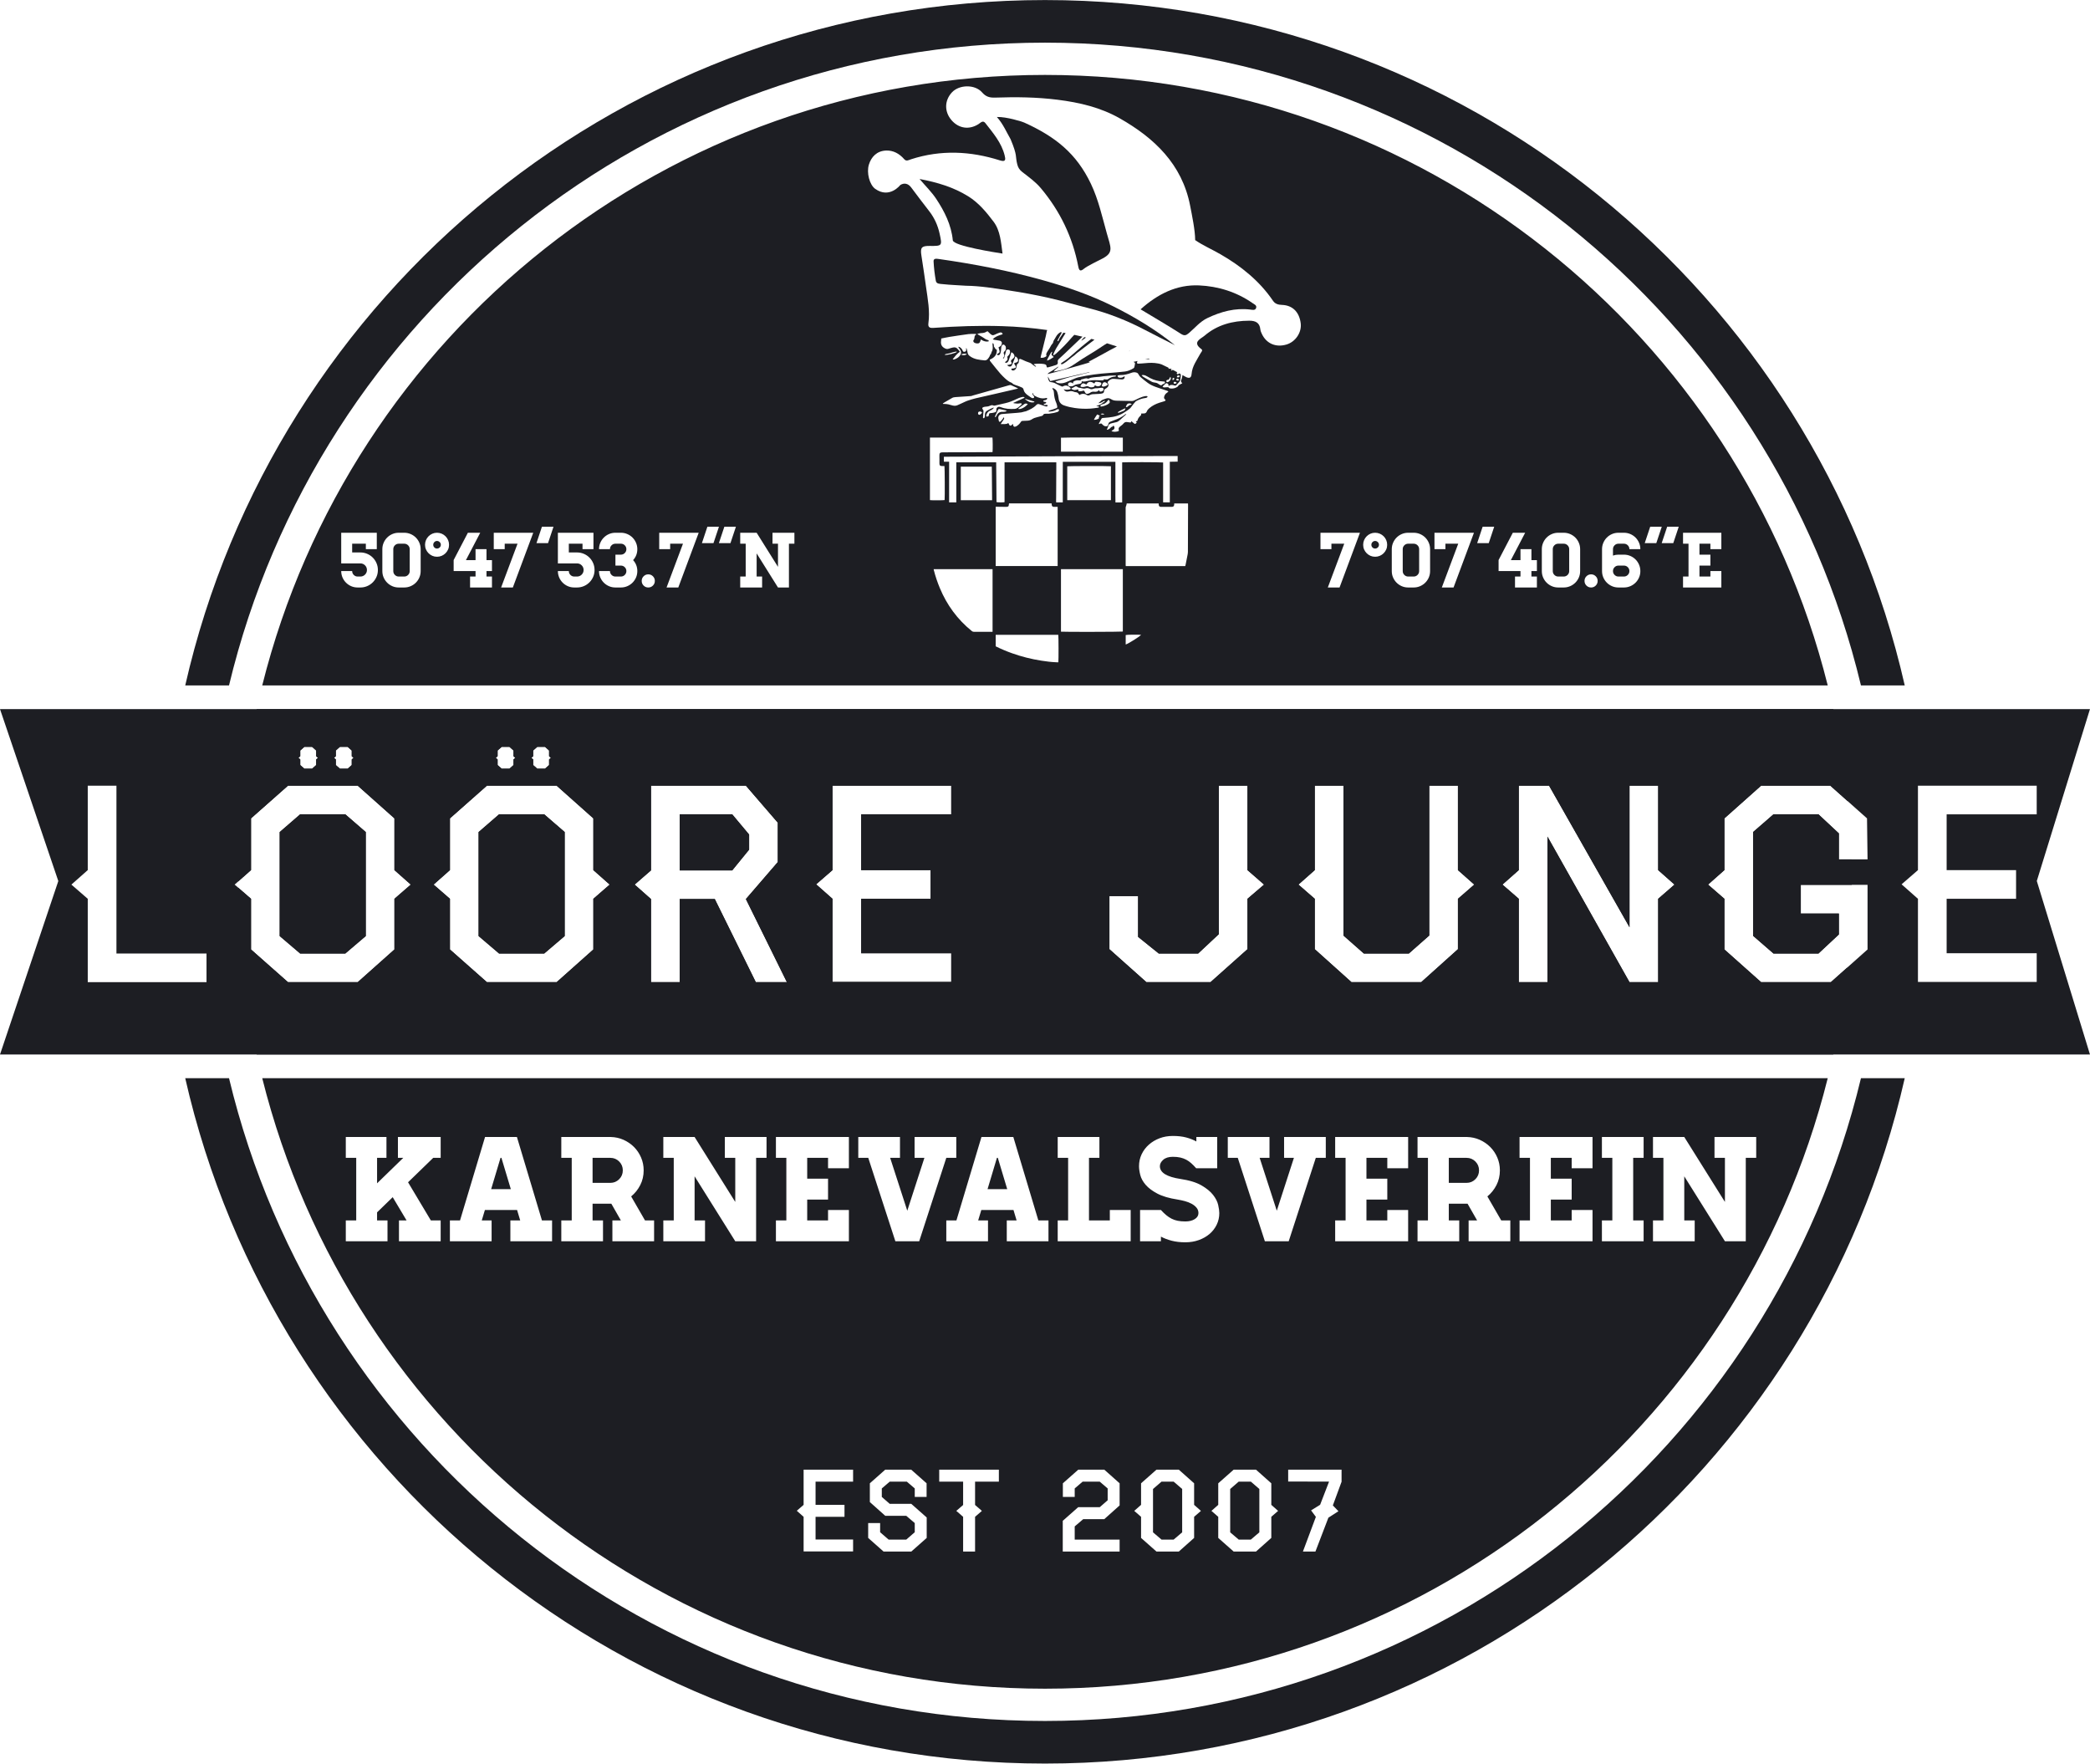 <?xml version="1.0" encoding="UTF-8" standalone="no"?>
<!DOCTYPE svg PUBLIC "-//W3C//DTD SVG 1.1//EN" "http://www.w3.org/Graphics/SVG/1.1/DTD/svg11.dtd">
<svg width="100%" height="100%" viewBox="0 0 2339 1974" version="1.1" xmlns="http://www.w3.org/2000/svg" xmlns:xlink="http://www.w3.org/1999/xlink" xml:space="preserve" xmlns:serif="http://www.serif.com/" style="fill-rule:evenodd;clip-rule:evenodd;stroke-linejoin:round;stroke-miterlimit:1.414;">
    <g id="Ebene-1" serif:id="Ebene 1" transform="matrix(4.167,0,0,4.167,-73.726,-764.875)">
        <g transform="matrix(1,0,0,1,297.737,270.352)">
            <path d="M0,-11.555C-9.187,-14.125 -18.525,-15.906 -27.958,-17.248C-28.501,-17.326 -29.356,-17.465 -29.313,-16.607C-29.226,-14.857 -29.016,-13.103 -28.705,-11.378C-28.548,-10.518 -27.653,-10.576 -26.935,-10.497C-24.664,-10.251 -22.801,-10.217 -20.624,-10.058C-16.761,-10.013 -12.893,-9.359 -9.054,-8.786C-5.516,-8.259 -1.991,-7.604 1.5,-6.823C5.112,-6.013 8.668,-4.954 12.261,-4.056C17.598,-2.721 22.665,-0.711 27.529,1.848C30.169,3.237 32.844,4.557 35.503,5.91C30.361,1.742 24.736,-1.636 18.855,-4.568C12.831,-7.574 6.485,-9.74 0,-11.555" style="fill:rgb(29,30,35);fill-rule:nonzero;"/>
        </g>
        <g transform="matrix(1,0,0,1,290.902,243.719)">
            <path d="M0,-16.018C0.227,-15.134 0.601,-14.554 1.322,-13.989C3.062,-12.628 4.878,-11.354 6.325,-9.632C11.502,-3.474 14.874,3.537 16.39,11.434C16.594,12.506 16.943,12.817 17.891,12.024C18.844,11.231 21.81,9.836 22.896,9.266C25.98,7.649 25.111,6.287 24.051,2.501C22.791,-1.996 21.798,-6.562 19.783,-10.789C15.92,-18.896 10.311,-23.435 1.843,-27.259C1.318,-27.497 -2.91,-28.835 -5.477,-28.744C-3.785,-26.845 -2.925,-24.735 -1.796,-22.782C0.136,-18.175 -0.581,-18.271 0,-16.018" style="fill:rgb(29,30,35);fill-rule:nonzero;"/>
        </g>
        <g transform="matrix(1,0,0,1,286.944,231.627)">
            <path d="M0,20.031C-0.408,17.066 -0.585,13.876 -2.405,11.467C-4.334,8.914 -6.414,6.379 -9.262,4.622C-13.194,2.195 -17.473,0.912 -22.284,0C-20.615,1.965 -19.017,3.517 -17.815,5.333C-15.573,8.715 -13.755,12.336 -13.355,16.472C-13.208,17.993 -1.549,19.787 0,20.031" style="fill:rgb(29,30,35);fill-rule:nonzero;"/>
        </g>
        <g transform="matrix(1,0,0,1,354.093,268.777)">
            <path d="M0,-3.814C-4.315,-6.825 -9.255,-8.346 -14.37,-8.573C-20.369,-8.84 -25.517,-6.24 -30.07,-2.145C-26.377,0.081 -22.772,2.17 -19.27,4.419C-18.326,5.026 -17.86,4.877 -17.11,4.242C-15.476,2.858 -14.119,1.145 -12.114,0.192C-8.455,-1.545 -4.682,-2.576 -0.585,-2.079C-0.047,-2.013 0.719,-1.788 0.96,-2.519C1.196,-3.236 0.457,-3.494 0,-3.814" style="fill:rgb(29,30,35);fill-rule:nonzero;"/>
        </g>
        <g transform="matrix(1,0,0,1,326.157,280.066)">
            <path d="M0,-0.224C-0.305,-0.148 -0.613,-0.08 -0.917,0C-0.495,-0.025 -0.073,-0.048 0.35,-0.075C0.3,-0.096 0.251,-0.119 0.201,-0.14C0.134,-0.169 0.067,-0.196 0,-0.224" style="fill:rgb(29,30,35);fill-rule:nonzero;"/>
        </g>
        <g transform="matrix(1,0,0,1,309.196,274.802)">
            <path d="M0,-0.483C0.048,-0.524 0.094,-0.567 0.142,-0.608C0.005,-0.642 -0.133,-0.671 -0.27,-0.705C-0.411,-0.563 -0.553,-0.421 -0.693,-0.278C-0.827,-0.144 -0.937,0.014 -1.058,0.162C-1.038,0.181 -1.019,0.202 -1,0.222C-0.665,-0.012 -0.312,-0.222 0,-0.483" style="fill:rgb(29,30,35);fill-rule:nonzero;"/>
        </g>
        <g transform="matrix(1,0,0,1,317.662,283.174)">
            <path d="M0,-6.569C-0.881,-6.863 -1.764,-7.146 -2.649,-7.416C-2.88,-7.276 -3.116,-7.147 -3.344,-7.001C-4.108,-6.512 -4.852,-5.989 -5.617,-5.502C-6.493,-4.944 -7.383,-4.409 -8.269,-3.864C-8.582,-3.671 -8.9,-3.486 -9.209,-3.284C-10.1,-2.701 -10.996,-2.124 -11.872,-1.519C-12.809,-0.873 -13.85,-0.488 -14.946,-0.235C-15.521,-0.102 -16.103,0.009 -16.683,0.125C-16.753,0.139 -16.83,0.127 -16.977,0.127C-16.616,-0.455 -16.008,-0.669 -15.64,-1.173C-15.734,-1.135 -15.839,-1.113 -15.923,-1.058C-16.306,-0.803 -16.677,-0.531 -17.062,-0.279C-17.479,-0.007 -17.909,0.244 -18.326,0.517C-18.436,0.589 -18.514,0.708 -18.641,0.842C-18.273,0.847 -8.05,-2.008 -7.209,-2.331C-7.33,-2.353 -7.427,-2.37 -7.624,-2.405C-7.426,-2.532 -7.304,-2.622 -7.173,-2.693C-6.281,-3.175 -5.386,-3.649 -4.497,-4.133C-3.588,-4.629 -2.688,-5.141 -1.776,-5.633C-1.187,-5.951 -0.593,-6.258 0,-6.569" style="fill:rgb(29,30,35);fill-rule:nonzero;"/>
        </g>
        <g transform="matrix(1,0,0,1,303.036,275.15)">
            <path d="M0,5.702C-0.164,5.818 -0.365,5.901 -0.436,6.132C-0.22,6.28 -0.03,6.226 0.14,6.124C0.467,5.929 0.796,5.732 1.099,5.501C1.578,5.134 2.033,4.734 2.506,4.356C2.761,4.152 3.032,3.969 3.291,3.77C3.374,3.707 3.44,3.624 3.519,3.555C3.645,3.44 3.77,3.323 3.905,3.219C5.471,2.024 7.038,0.83 8.605,-0.363C8.329,-0.437 8.052,-0.506 7.774,-0.578C7.549,-0.408 7.321,-0.238 7.1,-0.062C6.4,0.495 5.693,1.045 5.012,1.624C3.85,2.611 2.716,3.634 1.545,4.612C1.062,5.015 0.517,5.339 0,5.702" style="fill:rgb(29,30,35);fill-rule:nonzero;"/>
        </g>
        <g transform="matrix(1,0,0,1,321.019,277.88)">
            <path d="M0,-0.092C-0.018,-0.062 -0.029,-0.039 -0.053,0C0.02,-0.016 0.074,-0.029 0.137,-0.042C0.091,-0.059 0.045,-0.075 0,-0.092" style="fill:rgb(29,30,35);fill-rule:nonzero;"/>
        </g>
        <g transform="matrix(1,0,0,1,218.884,411.884)">
            <path d="M0,-4.196L-4.536,-9.622L-18.648,-9.622L-18.648,5.426L-4.536,5.426L0,-0.145L0,-4.196Z" style="fill:rgb(29,30,35);fill-rule:nonzero;"/>
        </g>
        <g transform="matrix(1,0,0,1,151.725,439.629)">
            <path d="M0,-37.367L-5.489,-32.615L-5.489,-4.679L0,0L12.134,0L17.624,-4.679L17.624,-32.615L12.134,-37.367L0,-37.367Z" style="fill:rgb(29,30,35);fill-rule:nonzero;"/>
        </g>
        <g transform="matrix(1,0,0,1,511.56,434.517)">
            <path d="M0,-27.143L-5.472,-32.255L-17.567,-32.255L-23.039,-27.503L-23.039,0.36L-17.567,5.112L-5.472,5.112L0,0.001L0,-5.615L-10.224,-5.615L-10.224,-13.319L3.477,-13.319C3.478,-13.593 3.487,-13.865 3.487,-14.139C3.487,-16.152 3.459,-18.159 3.403,-20.159L0,-20.159L0,-27.143Z" style="fill:rgb(29,30,35);fill-rule:nonzero;"/>
        </g>
        <g transform="matrix(1,0,0,1,110.436,402.262)">
            <path d="M0,37.367L5.489,32.687L5.489,4.752L0,0L-12.134,0L-17.623,4.752L-17.623,32.687L-12.134,37.367L0,37.367Z" style="fill:rgb(29,30,35);fill-rule:nonzero;"/>
        </g>
        <g transform="matrix(1,0,0,1,517.493,657.188)">
            <path d="M0,-184.07C-23.744,-85.047 -112.842,-11.44 -219.146,-11.44C-325.45,-11.44 -414.548,-85.047 -438.293,-184.07L-450.053,-184.07C-426.08,-78.671 -331.803,0 -219.146,0C-106.488,0 -12.213,-78.671 11.761,-184.07L0,-184.07Z" style="fill:rgb(29,30,35);fill-rule:nonzero;"/>
        </g>
        <g transform="matrix(1,0,0,1,79.2,183.57)">
            <path d="M0,184.069C23.745,85.047 112.843,11.441 219.147,11.441C325.451,11.441 414.549,85.047 438.293,184.069L450.054,184.069C426.079,78.67 331.804,0 219.147,0C106.49,0 12.214,78.67 -11.759,184.069L0,184.069Z" style="fill:rgb(29,30,35);fill-rule:nonzero;"/>
        </g>
        <g transform="matrix(1,0,0,1,151.725,439.629)">
            <path d="M0,-37.367L-5.489,-32.615L-5.489,-4.679L0,0L12.134,0L17.624,-4.679L17.624,-32.615L12.134,-37.367L0,-37.367Z" style="fill:rgb(29,30,35);fill-rule:nonzero;"/>
        </g>
        <g transform="matrix(1,0,0,1,98.302,439.629)">
            <path d="M0,-37.367L-5.489,-32.615L-5.489,-4.679L0,0L12.134,0L17.624,-4.679L17.624,-32.615L12.134,-37.367L0,-37.367Z" style="fill:rgb(29,30,35);fill-rule:nonzero;"/>
        </g>
        <g transform="matrix(1,0,0,1,218.884,411.884)">
            <path d="M0,-4.196L-4.536,-9.622L-18.648,-9.622L-18.648,5.426L-4.536,5.426L0,-0.145L0,-4.196Z" style="fill:rgb(29,30,35);fill-rule:nonzero;"/>
        </g>
        <g transform="matrix(1,0,0,1,564.696,438.494)">
            <path d="M0,-36.232L-24.191,-36.232L-24.191,-21.256L-5.544,-21.256L-5.544,-13.552L-24.191,-13.552L-24.191,1.064L0,1.064L0,8.768L-31.896,8.768L-31.896,-13.552L-36.288,-17.44L-31.896,-21.256L-31.896,-43.936L0,-43.936L0,-36.232ZM-58.607,-36.232L-70.703,-36.232L-76.175,-31.48L-76.175,-3.617L-70.703,1.135L-58.607,1.135L-53.136,-3.976L-53.136,-9.592L-63.359,-9.592L-63.359,-17.296L-45.432,-17.296L-45.432,0.055L-55.295,8.84L-74.016,8.84L-83.879,0.055L-83.879,-13.552L-88.271,-17.368L-83.879,-21.256L-83.879,-35.152L-74.016,-43.936L-55.439,-43.936L-45.575,-35.152L-45.432,-24.136L-53.136,-24.136L-53.136,-31.12L-58.607,-36.232ZM-101.663,-13.552L-101.663,8.84L-109.366,8.84L-131.398,-30.256L-131.398,8.84L-139.103,8.84L-139.103,-13.552L-143.495,-17.368L-139.103,-21.256L-139.103,-43.936L-130.967,-43.936L-109.366,-5.92L-109.366,-43.936L-101.663,-43.936L-101.663,-21.256L-97.271,-17.368L-101.663,-13.552ZM-155.445,-13.552L-155.445,-0.016L-165.31,8.84L-184.029,8.84L-193.894,-0.016L-193.894,-13.552L-198.285,-17.368L-193.894,-21.256L-193.894,-43.936L-186.189,-43.936L-186.189,-3.688L-180.718,1.135L-168.621,1.135L-163.149,-3.688L-163.149,-43.936L-155.445,-43.936L-155.445,-21.256L-151.054,-17.368L-155.445,-13.552ZM-211.966,-13.552L-211.966,-0.016L-221.901,8.84L-239.109,8.84L-249.046,-0.016L-249.046,-14.272L-241.342,-14.272L-241.342,-3.328L-235.798,1.135L-225.214,1.135L-219.67,-4.048L-219.67,-43.936L-211.966,-43.936L-211.966,-21.256L-207.502,-17.368L-211.966,-13.552ZM-291.524,-36.232L-315.716,-36.232L-315.716,-21.256L-297.068,-21.256L-297.068,-13.552L-315.716,-13.552L-315.716,1.064L-291.524,1.064L-291.524,8.768L-323.42,8.768L-323.42,-13.552L-327.812,-17.44L-323.42,-21.256L-323.42,-43.936L-291.524,-43.936L-291.524,-36.232ZM-344.013,8.84L-355.028,-13.48L-364.46,-13.48L-364.46,8.84L-372.165,8.84L-372.165,-13.48L-376.557,-17.368L-372.165,-21.184L-372.165,-43.936L-346.677,-43.936L-338.108,-34L-338.108,-23.416L-346.677,-13.48L-335.66,8.84L-344.013,8.84ZM-387.644,-13.552L-387.644,0.055L-397.508,8.84L-416.228,8.84L-426.164,0.055L-426.164,-13.552L-430.556,-17.368L-426.164,-21.256L-426.164,-35.152L-416.228,-43.936L-397.508,-43.936L-387.644,-35.152L-387.644,-21.256L-383.252,-17.368L-387.644,-13.552ZM-441.067,-13.552L-441.067,0.055L-450.931,8.84L-469.651,8.84L-479.587,0.055L-479.587,-13.552L-483.979,-17.368L-479.587,-21.256L-479.587,-35.152L-469.651,-43.936L-450.931,-43.936L-441.067,-35.152L-441.067,-21.256L-436.675,-17.368L-441.067,-13.552ZM-491.539,8.84L-523.435,8.84L-523.435,-13.552L-527.827,-17.368L-523.435,-21.256L-523.435,-43.936L-515.731,-43.936L-515.731,1.135L-491.539,1.135L-491.539,8.84ZM-466.364,-51.838L-466.364,-53.382L-465.26,-54.357L-463.18,-54.357L-462.084,-53.382L-462.084,-51.838L-461.596,-51.406L-462.084,-50.982L-462.084,-49.47L-463.18,-48.494L-465.26,-48.494L-466.364,-49.47L-466.364,-50.982L-466.852,-51.406L-466.364,-51.838ZM-456.812,-51.838L-456.812,-53.382L-455.708,-54.357L-453.628,-54.357L-452.533,-53.382L-452.533,-51.838L-452.044,-51.406L-452.533,-50.982L-452.533,-49.47L-453.628,-48.494L-455.708,-48.494L-456.812,-49.47L-456.812,-50.982L-457.3,-51.406L-456.812,-51.838ZM-413.364,-51.838L-413.364,-53.382L-412.26,-54.357L-410.18,-54.357L-409.084,-53.382L-409.084,-51.838L-408.596,-51.406L-409.084,-50.982L-409.084,-49.47L-410.18,-48.494L-412.26,-48.494L-413.364,-49.47L-413.364,-50.982L-413.852,-51.406L-413.364,-51.838ZM-403.812,-51.838L-403.812,-53.382L-402.708,-54.357L-400.628,-54.357L-399.533,-53.382L-399.533,-51.838L-399.044,-51.406L-399.533,-50.982L-399.533,-49.47L-400.628,-48.494L-402.708,-48.494L-403.812,-49.47L-403.812,-50.982L-404.3,-51.406L-403.812,-51.838ZM14.304,-64.494L-547.002,-64.494L-531.343,-18.319L-547.002,28.262L14.304,28.262L0.026,-18.336L14.304,-64.494Z" style="fill:rgb(29,30,35);fill-rule:nonzero;"/>
        </g>
        <g transform="matrix(1,0,0,1,463.033,415.815)">
            <path d="M0,9.127L0,31.52L-7.703,31.52L-29.735,-7.577L-29.735,31.52L-37.439,31.52L-37.439,9.127L-41.832,5.311L-37.439,1.423L-37.439,-21.257L-29.304,-21.257L-7.703,16.76L-7.703,-21.257L0,-21.257L0,1.423L4.393,5.311L0,9.127ZM-53.782,9.127L-53.782,22.663L-63.646,31.52L-82.366,31.52L-92.23,22.663L-92.23,9.127L-96.622,5.311L-92.23,1.423L-92.23,-21.257L-84.526,-21.257L-84.526,18.991L-79.055,23.815L-66.958,23.815L-61.486,18.991L-61.486,-21.257L-53.782,-21.257L-53.782,1.423L-49.391,5.311L-53.782,9.127ZM-110.303,9.127L-110.303,22.663L-120.238,31.52L-137.446,31.52L-147.383,22.663L-147.383,8.407L-139.679,8.407L-139.679,19.352L-134.135,23.815L-123.551,23.815L-118.007,18.631L-118.007,-21.257L-110.303,-21.257L-110.303,1.423L-105.839,5.311L-110.303,9.127ZM-189.861,-13.553L-214.053,-13.553L-214.053,1.423L-195.405,1.423L-195.405,9.127L-214.053,9.127L-214.053,23.743L-189.861,23.743L-189.861,31.447L-221.757,31.447L-221.757,9.127L-226.149,5.239L-221.757,1.423L-221.757,-21.257L-189.861,-21.257L-189.861,-13.553ZM-242.35,31.52L-253.365,9.199L-262.797,9.199L-262.797,31.52L-270.501,31.52L-270.501,9.199L-274.894,5.311L-270.501,1.495L-270.501,-21.257L-245.014,-21.257L-236.445,-11.321L-236.445,-0.737L-245.014,9.199L-233.997,31.52L-242.35,31.52ZM-285.981,9.127L-285.981,22.734L-295.845,31.52L-314.565,31.52L-324.501,22.734L-324.501,9.127L-328.893,5.311L-324.501,1.423L-324.501,-12.473L-314.565,-21.257L-295.845,-21.257L-285.981,-12.473L-285.981,1.423L-281.589,5.311L-285.981,9.127ZM-311.701,-29.159L-311.701,-30.703L-310.597,-31.678L-308.517,-31.678L-307.421,-30.703L-307.421,-29.159L-306.933,-28.727L-307.421,-28.302L-307.421,-26.79L-308.517,-25.814L-310.597,-25.814L-311.701,-26.79L-311.701,-28.302L-312.189,-28.727L-311.701,-29.159ZM-302.149,-29.159L-302.149,-30.703L-301.045,-31.678L-298.965,-31.678L-297.87,-30.703L-297.87,-29.159L-297.381,-28.727L-297.87,-28.302L-297.87,-26.79L-298.965,-25.814L-301.045,-25.814L-302.149,-26.79L-302.149,-28.302L-302.637,-28.727L-302.149,-29.159ZM-350.87,-28.302L-350.87,-26.79L-351.965,-25.814L-354.045,-25.814L-355.149,-26.79L-355.149,-28.302L-355.637,-28.727L-355.149,-29.159L-355.149,-30.703L-354.045,-31.678L-351.965,-31.678L-350.87,-30.703L-350.87,-29.159L-350.381,-28.727L-350.87,-28.302ZM-360.421,-28.302L-360.421,-26.79L-361.517,-25.814L-363.597,-25.814L-364.701,-26.79L-364.701,-28.302L-365.189,-28.727L-364.701,-29.159L-364.701,-30.703L-363.597,-31.678L-361.517,-31.678L-360.421,-30.703L-360.421,-29.159L-359.933,-28.727L-360.421,-28.302ZM27.647,31.52L17.784,22.734L17.784,9.127L13.392,5.311L17.784,1.423L17.784,-12.473L27.647,-21.257L46.224,-21.257L50.924,-17.072C50.087,-25.467 48.787,-33.727 47.023,-41.814L-376.396,-41.814C-379.649,-26.894 -381.381,-11.406 -381.387,4.488L-377.924,1.423L-377.924,-12.473L-367.988,-21.257L-349.268,-21.257L-339.404,-12.473L-339.404,1.423L-335.012,5.311L-339.404,9.127L-339.404,22.734L-349.268,31.52L-367.988,31.52L-377.924,22.734L-377.924,9.127L-381.366,6.136C-381.256,21.505 -379.547,36.492 -376.396,50.941L47.023,50.941C48.69,43.297 49.952,35.501 50.792,27.579L46.368,31.52L27.647,31.52Z" style="fill:rgb(29,30,35);fill-rule:nonzero;"/>
        </g>
        <g transform="matrix(-0.287,0.958,0.958,0.287,289.62,499.804)">
            <path d="M-3.868,-5.522L4.902,-5.522L3.385,-0.464L-3.937,-5.292L-3.868,-5.522Z" style="fill:rgb(29,30,35);fill-rule:nonzero;"/>
        </g>
        <g transform="matrix(1,0,0,1,411.56,501.234)">
            <path d="M0,-6.721L-4.76,-6.721L-4.76,0L0,0C0.933,0 1.727,-0.326 2.38,-0.981C3.033,-1.634 3.359,-2.427 3.359,-3.361C3.359,-4.293 3.033,-5.087 2.38,-5.741C1.727,-6.394 0.933,-6.721 0,-6.721" style="fill:rgb(29,30,35);fill-rule:nonzero;"/>
        </g>
        <g transform="matrix(1,0,0,1,181.603,501.234)">
            <path d="M0,-6.721L-4.76,-6.721L-4.76,0L0,0C0.933,0 1.726,-0.326 2.38,-0.981C3.033,-1.634 3.36,-2.427 3.36,-3.361C3.36,-4.293 3.033,-5.087 2.38,-5.741C1.726,-6.394 0.933,-6.721 0,-6.721" style="fill:rgb(29,30,35);fill-rule:nonzero;"/>
        </g>
        <g transform="matrix(1,0,0,1,329.648,597.038)">
            <path d="M0,-15.57L-2.289,-13.59L-2.289,-1.95L0,0L3.252,0L5.541,-1.95L5.541,-13.59L3.252,-15.57L0,-15.57Z" style="fill:rgb(29,30,35);fill-rule:nonzero;"/>
        </g>
        <g transform="matrix(1,0,0,1,486.56,615.685)">
            <path d="M0,-121.172L0,-98.772L-5.6,-98.772L-16.52,-116.212L-16.52,-104.371L-13.72,-104.371L-13.72,-98.772L-24.92,-98.772L-24.92,-104.371L-22.12,-104.371L-22.12,-121.172L-24.92,-121.172L-24.92,-126.772L-16.52,-126.772L-5.6,-109.331L-5.6,-121.172L-8.4,-121.172L-8.4,-126.772L2.8,-126.772L2.8,-121.172L0,-121.172ZM-27.438,-121.172L-30.238,-121.172L-30.238,-104.371L-27.438,-104.371L-27.438,-98.772L-38.639,-98.772L-38.639,-104.371L-35.839,-104.371L-35.839,-121.172L-38.639,-121.172L-38.639,-126.772L-27.438,-126.772L-27.438,-121.172ZM-41.159,-118.371L-46.759,-118.371L-46.759,-121.172L-52.358,-121.172L-52.358,-115.571L-46.759,-115.571L-46.759,-109.972L-52.358,-109.972L-52.358,-104.371L-46.759,-104.371L-46.759,-107.172L-41.159,-107.172L-41.159,-98.772L-60.759,-98.772L-60.759,-104.371L-57.959,-104.371L-57.959,-121.172L-60.759,-121.172L-60.759,-126.772L-41.159,-126.772L-41.159,-118.371ZM-63.239,-98.772L-74.439,-98.772L-74.439,-104.371L-72.159,-104.371L-74.719,-108.852L-79.759,-108.852L-79.759,-104.371L-76.959,-104.371L-76.959,-98.772L-88.159,-98.772L-88.159,-104.371L-85.359,-104.371L-85.359,-121.172L-88.159,-121.172L-88.159,-126.772L-74.879,-126.772C-73.653,-126.744 -72.506,-126.491 -71.439,-126.012C-70.373,-125.531 -69.439,-124.892 -68.64,-124.092C-67.839,-123.291 -67.206,-122.352 -66.739,-121.272C-66.272,-120.192 -66.039,-119.038 -66.039,-117.812C-66.039,-116.371 -66.346,-115.052 -66.959,-113.852C-67.573,-112.651 -68.386,-111.638 -69.399,-110.812L-65.679,-104.371L-63.239,-104.371L-63.239,-98.772ZM-90.679,-118.371L-96.278,-118.371L-96.278,-121.172L-101.878,-121.172L-101.878,-115.571L-96.278,-115.571L-96.278,-109.972L-101.878,-109.972L-101.878,-104.371L-96.278,-104.371L-96.278,-107.172L-90.679,-107.172L-90.679,-98.772L-110.278,-98.772L-110.278,-104.371L-107.479,-104.371L-107.479,-121.172L-110.278,-121.172L-110.278,-126.772L-90.679,-126.772L-90.679,-118.371ZM-108.561,-34.187L-110.9,-27.826L-109.4,-26.267L-112.101,-24.526L-115.58,-15.437L-118.94,-15.437L-115.46,-24.752L-116.75,-26.494L-114.32,-27.997L-111.921,-34.217L-122.9,-34.246L-122.9,-37.427L-108.561,-37.427L-108.561,-34.187ZM-127.431,-24.767L-127.431,-19.097L-131.541,-15.437L-137.541,-15.437L-141.681,-19.097L-141.681,-24.767L-143.511,-26.357L-141.681,-27.977L-141.681,-33.767L-137.541,-37.427L-131.541,-37.427L-127.431,-33.767L-127.431,-27.977L-125.601,-26.357L-127.431,-24.767ZM-146.897,-99.092C-148.005,-98.692 -149.212,-98.491 -150.518,-98.491C-151.878,-98.491 -153.098,-98.632 -154.178,-98.911C-155.258,-99.192 -156.225,-99.558 -157.078,-100.012L-157.078,-98.772L-162.678,-98.772L-162.678,-107.172L-157.078,-107.172C-156.598,-106.638 -156.125,-106.178 -155.658,-105.791C-155.191,-105.404 -154.712,-105.085 -154.218,-104.831C-153.725,-104.578 -153.178,-104.392 -152.578,-104.272C-151.978,-104.151 -151.291,-104.092 -150.518,-104.092C-149.505,-104.092 -148.665,-104.298 -147.998,-104.712C-147.331,-105.125 -146.998,-105.665 -146.998,-106.331C-146.998,-106.892 -147.172,-107.378 -147.518,-107.791C-147.864,-108.205 -148.312,-108.558 -148.857,-108.852C-149.404,-109.145 -150.005,-109.378 -150.658,-109.552C-151.312,-109.725 -151.958,-109.864 -152.598,-109.972C-154.864,-110.318 -156.678,-110.852 -158.038,-111.571C-159.397,-112.291 -160.444,-113.078 -161.178,-113.932C-161.911,-114.784 -162.392,-115.658 -162.618,-116.552C-162.844,-117.444 -162.958,-118.237 -162.958,-118.932C-162.958,-120.078 -162.724,-121.145 -162.258,-122.132C-161.791,-123.118 -161.145,-123.978 -160.317,-124.712C-159.491,-125.444 -158.531,-126.018 -157.437,-126.432C-156.345,-126.845 -155.158,-127.052 -153.878,-127.052C-152.518,-127.052 -151.331,-126.918 -150.317,-126.651C-149.305,-126.385 -148.385,-126.025 -147.558,-125.571L-147.558,-126.772L-141.958,-126.772L-141.958,-118.371L-147.598,-118.371C-148.052,-118.878 -148.491,-119.324 -148.918,-119.712C-149.345,-120.098 -149.798,-120.418 -150.277,-120.672C-150.758,-120.925 -151.284,-121.118 -151.857,-121.252C-152.432,-121.385 -153.104,-121.451 -153.878,-121.451C-154.998,-121.451 -155.857,-121.185 -156.458,-120.651C-157.058,-120.118 -157.357,-119.545 -157.357,-118.932C-157.357,-117.197 -155.491,-116.052 -151.758,-115.491C-149.437,-115.145 -147.592,-114.578 -146.218,-113.791C-144.845,-113.005 -143.798,-112.151 -143.078,-111.232C-142.357,-110.312 -141.897,-109.404 -141.697,-108.512C-141.498,-107.618 -141.397,-106.892 -141.397,-106.331C-141.397,-105.212 -141.632,-104.172 -142.098,-103.212C-142.564,-102.252 -143.205,-101.425 -144.018,-100.732C-144.831,-100.038 -145.791,-99.491 -146.897,-99.092M-148.16,-24.767L-148.16,-19.097L-152.271,-15.437L-158.271,-15.437L-162.41,-19.097L-162.41,-24.767L-164.24,-26.357L-162.41,-27.977L-162.41,-33.767L-158.271,-37.427L-152.271,-37.427L-148.16,-33.767L-148.16,-27.977L-146.33,-26.357L-148.16,-24.767ZM-165.198,-98.772L-184.798,-98.772L-184.798,-104.371L-181.998,-104.371L-181.998,-121.172L-184.798,-121.172L-184.798,-126.772L-173.598,-126.772L-173.598,-121.172L-176.397,-121.172L-176.397,-104.371L-170.798,-104.371L-170.798,-107.172L-165.198,-107.172L-165.198,-98.772ZM-168.17,-27.826L-172.291,-24.137L-177.944,-24.137L-180.23,-22.187L-180.23,-18.647L-168.17,-18.647L-168.17,-15.437L-183.44,-15.437L-183.44,-23.687L-179.3,-27.347L-173.51,-27.347L-171.38,-29.206L-171.38,-32.387L-173.518,-34.217L-178.093,-34.217L-180.23,-32.387L-180.23,-30.107L-183.41,-30.107L-183.41,-33.767L-179.271,-37.427L-172.28,-37.427L-168.17,-33.767L-168.17,-27.826ZM-187.276,-98.772L-198.477,-98.772L-198.477,-104.371L-195.837,-104.371L-196.677,-107.172L-205.316,-107.172L-206.157,-104.371L-203.517,-104.371L-203.517,-98.772L-214.717,-98.772L-214.717,-104.371L-211.997,-104.371L-205.276,-126.772L-196.717,-126.772L-189.997,-104.371L-187.276,-104.371L-187.276,-98.772ZM-200.6,-34.217L-206.99,-34.217L-206.99,-27.946L-205.16,-26.357L-206.99,-24.767L-206.99,-15.437L-210.2,-15.437L-210.2,-24.767L-212.03,-26.357L-210.2,-27.946L-210.2,-34.217L-216.62,-34.217L-216.62,-37.427L-200.6,-37.427L-200.6,-34.217ZM-219.98,-19.097L-224.112,-15.437L-231.568,-15.437L-235.7,-19.097L-235.7,-23.087L-232.49,-23.087L-232.49,-20.627L-230.21,-18.647L-225.47,-18.647L-223.19,-20.627L-223.19,-23.087L-225.47,-25.036L-231.11,-25.036L-235.25,-28.727L-235.25,-33.767L-231.118,-37.427L-224.142,-37.427L-220.01,-33.767L-220.01,-30.107L-223.19,-30.107L-223.19,-32.387L-225.327,-34.217L-229.903,-34.217L-232.04,-32.387L-232.04,-30.107L-229.91,-28.246L-224.12,-28.246L-219.98,-24.587L-219.98,-19.097ZM-238.357,-126.772L-227.157,-126.772L-227.157,-121.172L-229.798,-121.172L-225.197,-106.972L-220.598,-121.172L-223.237,-121.172L-223.237,-126.772L-212.037,-126.772L-212.037,-121.172L-214.718,-121.172L-221.997,-98.772L-228.397,-98.772L-235.678,-121.172L-238.357,-121.172L-238.357,-126.772ZM-239.75,-34.217L-249.83,-34.217L-249.83,-27.977L-242.06,-27.977L-242.06,-24.767L-249.83,-24.767L-249.83,-18.677L-239.75,-18.677L-239.75,-15.467L-253.04,-15.467L-253.04,-24.767L-254.869,-26.387L-253.04,-27.977L-253.04,-37.427L-239.75,-37.427L-239.75,-34.217ZM-260.477,-104.371L-257.677,-104.371L-257.677,-121.172L-260.477,-121.172L-260.477,-126.772L-240.877,-126.772L-240.877,-118.371L-246.477,-118.371L-246.477,-121.172L-252.076,-121.172L-252.076,-115.571L-246.477,-115.571L-246.477,-109.972L-252.076,-109.972L-252.076,-104.371L-246.477,-104.371L-246.477,-107.172L-240.877,-107.172L-240.877,-98.772L-260.477,-98.772L-260.477,-104.371ZM-262.997,-121.172L-265.797,-121.172L-265.797,-98.772L-271.397,-98.772L-282.317,-116.212L-282.317,-104.371L-279.517,-104.371L-279.517,-98.772L-290.717,-98.772L-290.717,-104.371L-287.917,-104.371L-287.917,-121.172L-290.717,-121.172L-290.717,-126.772L-282.317,-126.772L-271.397,-109.331L-271.397,-121.172L-274.197,-121.172L-274.197,-126.772L-262.997,-126.772L-262.997,-121.172ZM-293.197,-98.772L-304.396,-98.772L-304.396,-104.371L-302.117,-104.371L-304.677,-108.852L-309.717,-108.852L-309.717,-104.371L-306.917,-104.371L-306.917,-98.772L-318.117,-98.772L-318.117,-104.371L-315.317,-104.371L-315.317,-121.172L-318.117,-121.172L-318.117,-126.772L-304.837,-126.772C-303.61,-126.744 -302.463,-126.491 -301.396,-126.012C-300.331,-125.531 -299.396,-124.892 -298.597,-124.092C-297.797,-123.291 -297.164,-122.352 -296.697,-121.272C-296.23,-120.192 -295.997,-119.038 -295.997,-117.812C-295.997,-116.371 -296.304,-115.052 -296.917,-113.852C-297.53,-112.651 -298.344,-111.638 -299.357,-110.812L-295.637,-104.371L-293.197,-104.371L-293.197,-98.772ZM-320.596,-98.772L-331.796,-98.772L-331.796,-104.371L-329.156,-104.371L-329.996,-107.172L-338.636,-107.172L-339.476,-104.371L-336.836,-104.371L-336.836,-98.772L-348.036,-98.772L-348.036,-104.371L-345.316,-104.371L-338.596,-126.772L-330.036,-126.772L-323.316,-104.371L-320.596,-104.371L-320.596,-98.772ZM-350.516,-121.172L-352.516,-121.172L-359.275,-114.611L-353.156,-104.371L-350.516,-104.371L-350.516,-98.772L-361.716,-98.772L-361.716,-104.371L-359.676,-104.371L-363.396,-110.611L-367.596,-106.531L-367.596,-104.371L-364.795,-104.371L-364.795,-98.772L-375.996,-98.772L-375.996,-104.371L-373.196,-104.371L-373.196,-121.172L-375.996,-121.172L-375.996,-126.772L-365.076,-126.772L-365.076,-121.172L-367.596,-121.172L-367.596,-114.331L-360.556,-121.172L-361.996,-121.172L-361.996,-126.772L-350.516,-126.772L-350.516,-121.172ZM-139.118,-126.772L-127.918,-126.772L-127.918,-121.172L-130.559,-121.172L-125.958,-106.972L-121.358,-121.172L-123.998,-121.172L-123.998,-126.772L-112.798,-126.772L-112.798,-121.172L-115.479,-121.172L-122.758,-98.772L-129.158,-98.772L-136.438,-121.172L-139.118,-121.172L-139.118,-126.772ZM-398.438,-142.568C-374.883,-48.376 -289.702,21.396 -188.212,21.396C-86.723,21.396 -1.542,-48.376 22.012,-142.568L-398.438,-142.568Z" style="fill:rgb(29,30,35);fill-rule:nonzero;"/>
        </g>
        <g transform="matrix(1,0,0,1,350.378,597.038)">
            <path d="M0,-15.57L-2.289,-13.59L-2.289,-1.95L0,0L3.252,0L5.541,-1.95L5.541,-13.59L3.252,-15.57L0,-15.57Z" style="fill:rgb(29,30,35);fill-rule:nonzero;"/>
        </g>
        <g transform="matrix(-0.287,0.958,0.958,0.287,156.301,499.805)">
            <path d="M-3.868,-5.522L4.901,-5.522L3.384,-0.464L-3.937,-5.292L-3.868,-5.522Z" style="fill:rgb(29,30,35);fill-rule:nonzero;"/>
        </g>
        <g transform="matrix(1,0,0,1,474.119,241.742)">
            <path d="M0,87.832L0,90.772L2.939,90.772L2.939,93.712L0,93.712L0,96.652L2.939,96.652L2.939,95.182L5.88,95.182L5.88,99.592L-4.41,99.592L-4.41,96.652L-2.94,96.652L-2.94,87.832L-4.41,87.832L-4.41,84.892L5.88,84.892L5.88,89.302L2.939,89.302L2.939,87.832L0,87.832ZM-7.034,87.685L-10.143,87.685L-8.672,83.275L-5.564,83.275L-7.034,87.685ZM-14.699,87.685L-13.229,83.275L-10.121,83.275L-11.591,87.685L-14.699,87.685ZM-21.755,90.772L-20.285,90.772C-19.684,90.772 -19.112,90.887 -18.573,91.118C-18.035,91.349 -17.565,91.664 -17.167,92.063C-16.768,92.462 -16.452,92.932 -16.222,93.47C-15.99,94.009 -15.875,94.58 -15.875,95.182C-15.875,95.798 -15.99,96.372 -16.222,96.904C-16.452,97.436 -16.768,97.901 -17.167,98.3C-17.565,98.699 -18.035,99.014 -18.573,99.245C-19.112,99.476 -19.684,99.592 -20.285,99.592L-21.755,99.592C-22.371,99.592 -22.945,99.476 -23.477,99.245C-24.009,99.014 -24.475,98.699 -24.874,98.3C-25.272,97.901 -25.588,97.436 -25.818,96.904C-26.05,96.372 -26.165,95.798 -26.165,95.182L-26.165,89.302C-26.165,88.7 -26.05,88.129 -25.818,87.59C-25.588,87.052 -25.272,86.582 -24.874,86.183C-24.475,85.784 -24.009,85.469 -23.477,85.238C-22.945,85.007 -22.371,84.892 -21.755,84.892L-20.285,84.892C-19.684,84.892 -19.112,85.007 -18.573,85.238C-18.035,85.469 -17.565,85.784 -17.167,86.183C-16.768,86.582 -16.452,87.052 -16.222,87.59C-15.99,88.129 -15.875,88.7 -15.875,89.302L-18.815,89.302C-18.815,88.896 -18.959,88.549 -19.245,88.262C-19.532,87.976 -19.879,87.832 -20.285,87.832L-21.755,87.832C-22.161,87.832 -22.508,87.976 -22.795,88.262C-23.082,88.549 -23.225,88.896 -23.225,89.302L-23.225,91.024C-22.763,90.856 -22.273,90.772 -21.755,90.772M-27.855,99.077C-28.199,99.42 -28.615,99.592 -29.105,99.592C-29.596,99.592 -30.012,99.42 -30.354,99.077C-30.698,98.734 -30.869,98.318 -30.869,97.828C-30.869,97.338 -30.698,96.921 -30.354,96.578C-30.012,96.235 -29.596,96.064 -29.105,96.064C-28.615,96.064 -28.199,96.235 -27.855,96.578C-27.513,96.921 -27.341,97.338 -27.341,97.828C-27.341,98.318 -27.513,98.734 -27.855,99.077M-32.045,95.182C-32.045,95.798 -32.16,96.372 -32.392,96.904C-32.622,97.436 -32.938,97.901 -33.337,98.3C-33.735,98.699 -34.205,99.014 -34.743,99.245C-35.282,99.476 -35.854,99.592 -36.455,99.592L-37.925,99.592C-38.541,99.592 -39.115,99.476 -39.646,99.245C-40.179,99.014 -40.645,98.699 -41.044,98.3C-41.442,97.901 -41.758,97.436 -41.988,96.904C-42.22,96.372 -42.335,95.798 -42.335,95.182L-42.335,89.302C-42.335,88.7 -42.22,88.129 -41.988,87.59C-41.758,87.052 -41.442,86.582 -41.044,86.183C-40.645,85.784 -40.179,85.469 -39.646,85.238C-39.115,85.007 -38.541,84.892 -37.925,84.892L-36.455,84.892C-35.854,84.892 -35.282,85.007 -34.743,85.238C-34.205,85.469 -33.735,85.784 -33.337,86.183C-32.938,86.582 -32.622,87.052 -32.392,87.59C-32.16,88.129 -32.045,88.7 -32.045,89.302L-32.045,95.182ZM-43.658,95.182L-45.128,95.182L-45.128,96.652L-43.658,96.652L-43.658,99.592L-49.538,99.592L-49.538,96.652L-48.068,96.652L-48.068,95.182L-53.948,95.182L-53.948,92.221L-50.126,84.892L-46.809,84.892L-50.651,92.242L-48.068,92.242L-48.068,89.302L-45.128,89.302L-45.128,92.242L-43.658,92.242L-43.658,95.182ZM-56.594,87.685L-59.702,87.685L-58.232,83.275L-55.124,83.275L-56.594,87.685ZM-66.044,99.592L-69.194,99.592L-64.784,87.832L-68.228,87.832L-68.228,89.302L-71.168,89.302L-71.168,84.892L-60.563,84.892L-66.044,99.592ZM-72.344,95.182C-72.344,95.798 -72.459,96.372 -72.69,96.904C-72.921,97.436 -73.236,97.901 -73.636,98.3C-74.034,98.699 -74.504,99.014 -75.042,99.245C-75.581,99.476 -76.152,99.592 -76.754,99.592L-78.224,99.592C-78.84,99.592 -79.414,99.476 -79.945,99.245C-80.478,99.014 -80.943,98.699 -81.343,98.3C-81.741,97.901 -82.057,97.436 -82.287,96.904C-82.519,96.372 -82.634,95.798 -82.634,95.182L-82.634,89.302C-82.634,88.7 -82.519,88.129 -82.287,87.59C-82.057,87.052 -81.741,86.582 -81.343,86.183C-80.943,85.784 -80.478,85.469 -79.945,85.238C-79.414,85.007 -78.84,84.892 -78.224,84.892L-76.754,84.892C-76.152,84.892 -75.581,85.007 -75.042,85.238C-74.504,85.469 -74.034,85.784 -73.636,86.183C-73.236,86.582 -72.921,87.052 -72.69,87.59C-72.459,88.129 -72.344,88.7 -72.344,89.302L-72.344,95.182ZM-84.124,89.375C-84.292,89.761 -84.523,90.1 -84.817,90.394C-85.111,90.688 -85.454,90.919 -85.847,91.087C-86.238,91.255 -86.658,91.339 -87.106,91.339C-87.555,91.339 -87.971,91.255 -88.355,91.087C-88.741,90.919 -89.08,90.688 -89.374,90.394C-89.668,90.1 -89.899,89.761 -90.067,89.375C-90.235,88.99 -90.319,88.574 -90.319,88.126C-90.319,87.678 -90.235,87.258 -90.067,86.866C-89.899,86.474 -89.668,86.131 -89.374,85.837C-89.08,85.543 -88.741,85.312 -88.355,85.144C-87.971,84.976 -87.555,84.892 -87.106,84.892C-86.658,84.892 -86.238,84.976 -85.847,85.144C-85.454,85.312 -85.111,85.543 -84.817,85.837C-84.523,86.131 -84.292,86.474 -84.124,86.866C-83.956,87.258 -83.872,87.678 -83.872,88.126C-83.872,88.574 -83.956,88.99 -84.124,89.375M-96.661,99.592L-99.812,99.592L-95.401,87.832L-98.845,87.832L-98.845,89.302L-101.785,89.302L-101.785,84.892L-91.18,84.892L-96.661,99.592ZM-173.84,37.311C-173.712,37.421 -173.589,37.538 -173.414,37.695C-174.013,38.044 -174.511,38.49 -175.215,38.658C-175.196,38.306 -174.997,38.07 -174.872,37.81C-174.741,37.538 -174.587,37.277 -174.438,37.014C-174.293,36.756 -174.157,36.49 -173.96,36.27C-173.918,36.287 -173.878,36.304 -173.836,36.321C-173.876,36.466 -173.894,36.621 -173.96,36.752C-174.075,36.982 -174.021,37.153 -173.84,37.311M-154.064,51.11C-153.896,50.776 -153.852,50.377 -153.479,50.223C-153.166,50.093 -152.827,50.103 -152.447,50.368C-152.605,50.455 -152.676,50.517 -152.757,50.534C-153.049,50.596 -153.284,50.745 -153.496,50.95C-153.633,51.083 -153.788,51.212 -154.064,51.11M-156.249,52.573C-156.167,52.502 -156.093,52.414 -156,52.364C-155.429,52.057 -154.877,51.707 -154.167,51.451C-154.217,51.644 -154.217,51.752 -154.27,51.823C-154.353,51.937 -154.453,52.064 -154.577,52.119C-155.02,52.314 -155.472,52.487 -155.926,52.653C-156.011,52.685 -156.119,52.648 -156.249,52.573M-159.803,53.075C-160.171,53.176 -160.481,53.186 -160.812,53.02C-160.527,52.814 -160.137,52.829 -159.803,53.075M-160.415,50.961C-160.59,50.997 -160.776,51.041 -160.956,50.867C-160.781,50.558 -160.489,50.41 -160.174,50.34C-159.84,50.267 -159.559,50.112 -159.323,49.884C-159.122,49.69 -158.959,49.457 -158.732,49.184C-158.573,49.164 -158.507,49.353 -158.433,49.511C-158.344,49.7 -158.337,49.897 -158.481,50.064C-158.567,50.161 -158.67,50.248 -158.781,50.315C-159.287,50.624 -159.832,50.844 -160.415,50.961M-159.469,43.719C-159.61,43.698 -159.751,43.678 -159.918,43.653C-159.994,43.936 -160.203,43.967 -160.441,43.959C-160.849,43.944 -161.256,43.945 -161.663,43.928C-162.651,43.888 -163.633,43.936 -164.596,44.184C-165.019,44.292 -165.445,44.332 -165.921,44.192C-165.826,44.702 -166.148,44.823 -166.49,44.904C-166.796,44.977 -167.113,45.002 -167.418,45.08C-167.604,45.127 -167.793,45.206 -167.949,45.316C-168.335,45.589 -168.761,45.596 -169.195,45.541C-169.417,45.514 -169.521,45.331 -169.574,45.131C-169.621,44.948 -169.547,44.797 -169.413,44.672C-169.196,44.471 -168.818,44.444 -168.531,44.615C-168.424,44.679 -168.323,44.755 -168.205,44.836C-168.247,44.342 -168.218,44.305 -167.777,44.115C-167.39,43.947 -166.989,43.929 -166.579,43.972C-166.376,43.994 -166.185,43.991 -166.062,43.783C-166.037,43.741 -165.983,43.691 -165.94,43.689C-165.4,43.657 -164.906,43.277 -164.332,43.479C-164.229,43.516 -164.075,43.528 -163.989,43.478C-163.55,43.227 -163.06,43.2 -162.582,43.131C-162.103,43.063 -161.614,43.057 -161.131,43.008C-160.78,42.972 -160.434,42.898 -160.083,42.86C-159.521,42.799 -158.959,42.746 -158.396,42.704C-157.979,42.673 -157.557,42.659 -157.137,42.652C-156.984,42.65 -156.831,42.69 -156.67,42.711C-156.696,42.916 -156.836,42.946 -156.96,42.951C-157.64,42.976 -158.239,43.204 -158.785,43.602C-158.983,43.746 -159.228,43.756 -159.469,43.719M-160.355,45.585C-160.429,45.538 -160.528,45.414 -160.51,45.361C-160.419,45.108 -160.329,44.837 -160.167,44.63C-159.985,44.398 -159.548,44.412 -159.263,44.63C-158.786,44.998 -158.817,45.154 -159.298,45.418C-159.531,45.546 -159.814,45.582 -160.01,45.639C-160.18,45.616 -160.286,45.63 -160.355,45.585M-166.118,45.213C-165.802,44.737 -165.48,44.656 -164.98,44.927C-164.877,44.982 -164.776,45.042 -164.676,45.1C-164.244,44.322 -163.587,44.158 -162.83,44.626C-162.731,44.687 -162.636,44.754 -162.544,44.815C-162.516,44.79 -162.503,44.783 -162.497,44.772C-162.262,44.318 -162.261,44.31 -161.716,44.363C-161.455,44.388 -161.193,44.429 -160.943,44.501C-160.623,44.592 -160.562,44.769 -160.698,45.074C-160.892,45.502 -161.467,45.693 -161.956,45.485C-162.087,45.428 -162.211,45.353 -162.332,45.29C-162.366,45.305 -162.407,45.311 -162.408,45.324C-162.469,45.704 -162.753,45.774 -163.068,45.818C-163.404,45.866 -163.73,45.844 -164.018,45.656C-164.263,45.496 -164.501,45.486 -164.767,45.582C-165.129,45.713 -165.504,45.779 -165.889,45.736C-166.271,45.694 -166.334,45.536 -166.118,45.213M-165.882,46.087C-165.547,46.181 -165.22,46.22 -164.876,46.107C-164.497,45.982 -164.111,46.033 -163.766,46.215C-163.429,46.394 -163.12,46.377 -162.785,46.233C-162.442,46.085 -162.08,46.057 -161.704,46.076C-161.449,46.09 -161.189,46.013 -160.931,45.989C-160.738,45.971 -160.534,45.933 -160.351,45.974C-160.019,46.048 -159.918,46.387 -160.133,46.651C-160.328,46.891 -160.597,46.983 -160.901,46.98C-161.129,46.977 -161.146,46.781 -161.225,46.575C-161.332,46.661 -161.408,46.712 -161.474,46.774C-161.665,46.958 -161.898,47.027 -162.156,47.033C-162.234,47.035 -162.314,47.04 -162.393,47.03C-162.86,46.965 -163.298,46.998 -163.689,47.316C-163.827,47.428 -164.019,47.478 -164.192,47.536C-164.582,47.664 -164.782,47.586 -164.986,47.243C-165.04,47.153 -165.082,47.055 -165.133,46.963C-165.292,46.68 -165.317,46.671 -165.629,46.77C-166.089,46.916 -166.404,46.932 -166.812,46.822C-166.819,46.694 -166.828,46.556 -166.84,46.371C-167.067,46.424 -167.279,46.465 -167.487,46.523C-167.871,46.63 -168.214,46.515 -168.544,46.338C-168.604,46.306 -168.637,46.225 -168.699,46.144C-168.607,46.098 -168.542,46.064 -168.477,46.031C-168.313,45.952 -168.134,45.895 -167.989,45.79C-167.567,45.481 -167.378,45.46 -166.984,45.784C-166.843,45.901 -166.714,45.943 -166.534,45.95C-166.314,45.96 -166.097,46.027 -165.882,46.087M-141.112,43.681C-141.187,43.776 -141.301,43.838 -141.471,43.971C-141.498,43.753 -141.541,43.618 -141.522,43.493C-141.509,43.411 -141.408,43.286 -141.341,43.282C-141.24,43.276 -141.108,43.337 -141.043,43.415C-141.008,43.458 -141.059,43.611 -141.112,43.681M-140.384,44.675C-140.569,44.76 -140.703,44.844 -140.848,44.882C-141.044,44.933 -141.231,44.782 -141.233,44.602C-141.234,44.455 -141.098,44.351 -140.898,44.358C-140.694,44.366 -140.524,44.438 -140.384,44.675M-140.345,43.124C-140.367,42.714 -140.11,42.563 -139.608,42.691C-139.589,43.107 -139.832,43.25 -140.345,43.124M-140.135,43.51C-139.967,43.563 -139.839,43.668 -139.785,43.879C-139.938,44.017 -140.094,44.052 -140.269,44.01C-140.447,43.966 -140.541,43.847 -140.507,43.714C-140.469,43.572 -140.286,43.462 -140.135,43.51M-143.187,44.058C-143.123,43.95 -142.97,43.816 -142.868,43.827C-142.558,43.858 -142.457,43.678 -142.358,43.449C-142.302,43.315 -142.213,43.194 -142.107,43.015C-141.93,43.266 -141.942,43.448 -141.999,43.623C-142.117,43.991 -142.378,44.242 -142.717,44.41C-142.849,44.476 -143.011,44.503 -143.111,44.369C-143.173,44.287 -143.227,44.125 -143.187,44.058M-144.427,45.244C-144.463,45.296 -144.631,45.308 -144.706,45.272C-144.931,45.165 -145.157,45.048 -145.348,44.892C-145.552,44.725 -145.774,44.644 -146.024,44.604C-146.192,44.577 -146.362,44.556 -146.528,44.517C-146.706,44.475 -146.897,44.445 -147.054,44.359C-147.684,44.014 -148.303,43.651 -148.924,43.291C-149.094,43.193 -149.267,43.094 -149.425,42.978C-149.556,42.881 -149.668,42.759 -149.788,42.649C-149.776,42.618 -149.766,42.586 -149.754,42.556C-149.635,42.544 -149.513,42.514 -149.395,42.526C-148.982,42.568 -148.608,42.717 -148.257,42.939C-147.257,43.569 -146.178,44.003 -145.002,44.173C-144.639,44.225 -144.27,44.239 -143.903,44.274C-143.789,44.285 -143.676,44.309 -143.571,44.326C-143.528,44.693 -143.54,44.719 -143.801,44.854C-144.019,44.968 -144.271,45.017 -144.427,45.244M-110.904,34.337C-113.727,35.179 -116.26,34.121 -117.491,31.561C-117.688,31.153 -117.888,30.71 -117.933,30.269C-118.122,28.417 -119.291,27.938 -120.931,27.943C-125.382,27.954 -129.499,29.041 -132.919,31.971C-133.887,32.8 -136.369,33.686 -133.759,35.578C-133.283,35.924 -133.84,36.39 -134.043,36.773C-134.979,38.538 -136.23,40.098 -136.405,42.275C-136.544,44.014 -137.923,43.065 -138.623,42.668C-138.704,42.623 -138.786,42.581 -138.867,42.535C-138.871,42.599 -138.87,42.664 -138.875,42.728C-138.896,42.998 -138.985,43.262 -139.048,43.529C-139.057,43.566 -139.083,43.599 -139.098,43.635C-139.332,44.184 -139.313,44.295 -138.89,44.747C-139.046,44.829 -139.187,44.913 -139.338,44.979C-139.616,45.102 -139.887,45.219 -140.035,45.519C-140.089,45.627 -140.22,45.705 -140.329,45.773C-140.851,46.101 -141.427,46.202 -142.029,46.147C-142.219,46.129 -142.419,46.102 -142.542,45.902C-142.644,45.737 -142.824,45.801 -142.977,45.808C-143.225,45.819 -143.473,45.85 -143.722,45.855C-143.894,45.859 -144.062,45.822 -144.197,45.628C-143.915,45.313 -143.599,45.023 -143.269,44.753C-143.211,44.706 -143.065,44.721 -142.983,44.758C-142.681,44.894 -142.513,45.125 -142.601,45.547C-142.069,45.082 -141.535,45.139 -140.995,45.338C-140.777,45.418 -140.614,45.37 -140.466,45.207C-140.219,44.934 -139.967,44.665 -139.721,44.392C-139.479,44.123 -139.428,43.781 -139.375,43.443C-139.338,43.197 -139.32,42.947 -139.302,42.698C-139.291,42.551 -139.304,42.411 -139.341,42.277C-139.466,42.208 -139.591,42.141 -139.716,42.073C-139.762,42.184 -139.921,42.291 -140.088,42.311C-140.239,42.33 -140.367,42.229 -140.391,42.075C-140.41,41.948 -140.34,41.851 -140.211,41.803C-140.342,41.732 -140.472,41.658 -140.604,41.588C-140.615,41.603 -140.624,41.615 -140.636,41.632C-140.659,41.591 -140.679,41.565 -140.697,41.538C-140.951,41.403 -141.209,41.274 -141.465,41.143C-141.721,41.395 -141.732,41.394 -141.958,41.184C-141.832,41.047 -141.693,41.043 -141.518,41.117C-141.729,41.008 -141.94,40.902 -142.152,40.796C-142.271,40.828 -142.432,40.902 -142.493,40.854C-142.57,40.794 -142.613,40.669 -142.631,40.555C-143.232,40.257 -143.838,39.967 -144.446,39.682C-145.04,39.474 -145.657,39.364 -146.288,39.303C-147.464,39.191 -148.626,39.327 -149.793,39.427C-150.081,39.452 -150.369,39.475 -150.659,39.477C-151.065,39.481 -151.143,39.359 -151.004,38.966C-150.987,38.917 -150.959,38.872 -150.902,38.758C-151.287,38.843 -151.621,38.917 -152.025,39.007C-151.894,39.08 -151.823,39.122 -151.749,39.158C-151.609,39.228 -151.572,39.346 -151.598,39.488C-151.655,39.811 -151.697,40.139 -151.788,40.454C-151.822,40.573 -151.954,40.689 -152.07,40.758C-152.768,41.167 -153.501,41.502 -154.311,41.59C-155.708,41.742 -157.109,41.888 -158.513,41.979C-161.287,42.161 -164.034,42.527 -166.747,43.129C-167.33,43.258 -167.885,43.528 -168.444,43.753C-169.029,43.99 -169.596,44.272 -170.185,44.496C-170.846,44.746 -171.531,44.845 -172.238,44.694C-172.532,44.632 -172.767,44.485 -172.994,44.228C-172.794,44.178 -172.632,44.144 -172.473,44.097C-171.692,43.863 -170.913,43.629 -170.134,43.389C-169.316,43.137 -168.496,42.917 -167.652,42.759C-166.894,42.617 -166.152,42.375 -165.4,42.187C-164.882,42.058 -164.358,41.945 -163.836,41.825C-163.843,41.798 -163.849,41.772 -163.854,41.746C-167.346,42.55 -170.835,43.355 -174.35,44.165C-174.567,43.741 -174.774,43.336 -174.982,42.932C-174.992,43.414 -174.857,43.852 -174.603,44.241C-174.535,44.343 -174.364,44.396 -174.231,44.433C-174.055,44.481 -173.867,44.489 -173.686,44.518C-173.371,44.569 -173.1,44.702 -172.819,44.863C-172.309,45.156 -171.758,45.381 -171.217,45.617C-171.143,45.65 -171.015,45.608 -170.932,45.563C-170.1,45.106 -169.479,45.46 -168.979,45.954C-168.784,46.145 -168.858,46.329 -169.161,46.391C-169.64,46.488 -170.125,46.534 -170.607,46.394C-170.655,46.38 -170.703,46.365 -170.772,46.344C-170.392,46.912 -170.005,47.088 -169.398,46.938C-168.923,46.82 -168.47,46.816 -168.014,47.02C-167.849,47.094 -167.66,47.133 -167.479,47.147C-167.132,47.173 -166.889,47.336 -166.717,47.63C-166.658,47.729 -166.578,47.815 -166.508,47.907C-166.043,47.514 -165.155,47.47 -164.65,47.837C-164.315,48.081 -164.019,48.077 -163.666,47.883C-163.466,47.774 -163.228,47.701 -163.001,47.682C-162.424,47.633 -161.845,47.631 -161.267,47.596C-160.991,47.58 -160.713,47.552 -160.446,47.489C-160.07,47.4 -159.905,47.207 -159.901,46.818C-159.898,46.494 -159.767,46.321 -159.478,46.187C-159.271,46.092 -159.078,45.931 -158.931,45.756C-158.704,45.49 -158.641,45.189 -158.826,44.845C-159.026,44.476 -158.985,44.422 -158.697,44.131C-158.295,43.724 -157.835,43.505 -157.248,43.561C-156.621,43.623 -155.99,43.655 -155.361,43.7C-155.27,43.707 -155.179,43.722 -155.087,43.717C-154.552,43.691 -154.325,43.415 -154.388,42.827C-154.484,42.891 -154.567,42.945 -154.648,43C-155.03,43.259 -155.451,43.307 -155.894,43.221C-155.969,43.207 -156.064,43.185 -156.107,43.131C-156.193,43.026 -156.277,42.902 -156.299,42.774C-156.307,42.73 -156.135,42.62 -156.032,42.6C-155.828,42.558 -155.615,42.541 -155.406,42.542C-154.431,42.546 -153.509,42.292 -152.608,41.953C-152.105,41.764 -151.614,41.717 -151.11,41.91C-150.882,41.998 -150.74,42.15 -150.626,42.387C-150.487,42.674 -150.278,42.951 -150.036,43.159C-149.429,43.679 -148.796,44.172 -148.154,44.65C-147.538,45.109 -146.839,45.428 -146.126,45.694C-145.18,46.049 -144.21,46.341 -143.253,46.665C-143.046,46.735 -142.816,46.765 -142.628,47C-142.761,47.103 -142.87,47.204 -142.995,47.282C-143.405,47.54 -143.653,47.91 -143.771,48.377C-143.843,48.662 -143.776,48.893 -143.543,49.078C-143.474,49.132 -143.424,49.209 -143.367,49.274C-143.444,49.477 -143.606,49.537 -143.769,49.587C-144.207,49.724 -144.652,49.841 -145.088,49.987C-146.056,50.311 -146.956,50.764 -147.74,51.426C-148.035,51.674 -148.287,51.956 -148.431,52.323C-148.563,52.661 -148.804,52.851 -149.183,52.85C-149.43,52.849 -149.677,52.87 -149.971,52.883C-149.851,53.179 -150.006,53.364 -150.18,53.525C-150.546,53.863 -150.827,54.252 -150.937,54.744C-150.991,54.982 -151.203,54.895 -151.366,54.965C-151.33,55.034 -151.308,55.092 -151.271,55.139C-151.232,55.187 -151.179,55.224 -151.116,55.279C-151.183,55.351 -151.229,55.413 -151.285,55.462C-151.597,55.732 -151.614,55.731 -151.937,55.457C-152.136,55.289 -152.333,55.12 -152.557,54.93C-152.624,55.051 -152.678,55.147 -152.755,55.286C-153.045,55.25 -153.346,55.235 -153.636,55.174C-154.105,55.075 -154.45,55.214 -154.783,55.662C-154.857,55.761 -154.956,55.844 -155.053,55.923C-155.235,56.073 -155.43,56.208 -155.609,56.362C-155.874,56.591 -156.107,56.834 -155.955,57.238C-155.921,57.329 -155.95,57.444 -155.95,57.538C-156.487,57.838 -157.53,57.865 -157.922,57.561C-157.82,57.491 -157.739,57.415 -157.644,57.372C-157.038,57.095 -156.93,56.61 -157.387,56.061C-157.457,56.313 -157.626,56.414 -157.865,56.457C-157.976,56.477 -158.077,56.598 -158.158,56.693C-158.37,56.943 -158.641,57.097 -158.937,57.215C-158.989,57.236 -159.059,57.218 -159.168,57.218C-159.107,57.082 -159.06,56.98 -159.017,56.876C-158.924,56.647 -158.817,56.422 -158.747,56.186C-158.655,55.88 -158.457,55.681 -158.173,55.582C-157.889,55.483 -157.589,55.426 -157.297,55.353C-157.067,55.296 -156.837,55.245 -156.606,55.188C-156.28,55.108 -156.005,54.937 -155.757,54.711C-155.252,54.25 -154.738,53.798 -154.231,53.339C-154.13,53.246 -154.04,53.139 -153.943,53.039C-153.959,53.018 -153.974,52.997 -153.989,52.976C-154.052,53.004 -154.124,53.021 -154.174,53.063C-155.099,53.834 -156.173,54.318 -157.298,54.707C-157.62,54.819 -157.939,54.944 -158.252,55.081C-158.547,55.209 -158.729,55.424 -158.769,55.767C-158.812,56.138 -159.01,56.288 -159.377,56.302C-159.626,56.311 -159.845,56.232 -160.042,56.091C-160.138,56.022 -160.223,55.938 -160.304,55.853C-160.675,55.465 -160.674,55.464 -161.136,55.678C-161.17,55.694 -161.211,55.694 -161.289,55.71C-161.275,55.61 -161.288,55.517 -161.252,55.448C-161.03,55.03 -160.805,54.613 -160.56,54.209C-160.512,54.13 -160.37,54.08 -160.267,54.069C-159.73,54.012 -159.192,53.978 -158.655,53.927C-157.101,53.781 -155.633,53.374 -154.327,52.479C-154.056,52.293 -153.775,52.121 -153.501,51.94C-153.104,51.678 -152.765,51.374 -152.498,50.959C-152.2,50.498 -151.818,50.091 -151.458,49.673C-151.368,49.568 -151.227,49.5 -151.1,49.435C-150.404,49.081 -149.679,48.815 -148.898,48.715C-148.757,48.697 -148.607,48.673 -148.479,48.616C-148.371,48.568 -148.287,48.468 -148.185,48.385C-148.354,48.159 -148.546,48.162 -148.743,48.189C-149.322,48.267 -149.87,48.451 -150.398,48.69C-150.89,48.912 -151.367,49.164 -151.858,49.385C-152.021,49.457 -152.209,49.513 -152.384,49.511C-153.753,49.493 -155.12,49.462 -156.487,49.426C-156.763,49.418 -157.043,49.395 -157.309,49.329C-157.545,49.269 -157.782,49.166 -157.987,49.035C-158.415,48.76 -158.863,48.675 -159.342,48.836C-159.728,48.966 -160.11,49.11 -160.478,49.283C-160.646,49.362 -160.772,49.529 -160.919,49.654C-161.087,49.797 -161.258,49.938 -161.461,50.108C-160.991,50.077 -160.61,49.911 -160.248,49.685C-160.078,49.578 -159.914,49.442 -159.657,49.484C-159.736,49.703 -159.877,49.818 -160.057,49.866C-160.194,49.902 -160.269,49.986 -160.361,50.085C-160.667,50.413 -161.086,50.548 -161.499,50.682C-161.644,50.729 -161.797,50.752 -162.011,50.8C-161.709,50.896 -161.466,50.973 -161.203,51.057C-161.295,51.276 -161.464,51.294 -161.607,51.314C-162.244,51.404 -162.881,51.508 -163.521,51.549C-164.917,51.64 -166.31,51.595 -167.695,51.396C-168.634,51.262 -169.56,51.071 -170.459,50.763C-170.496,50.75 -170.532,50.736 -170.571,50.725C-171.554,50.415 -172.03,49.729 -172.128,48.716C-172.176,48.224 -172.293,47.732 -172.433,47.256C-172.574,46.774 -172.893,46.401 -173.343,46.161C-173.463,46.097 -173.599,46.065 -173.725,46.02C-173.84,46.212 -173.737,46.318 -173.656,46.41C-173.43,46.663 -173.383,46.96 -173.37,47.287C-173.329,48.267 -173.116,49.207 -172.708,50.107C-172.575,50.4 -172.533,50.737 -172.473,51.058C-172.44,51.234 -172.551,51.367 -172.71,51.427C-173.126,51.583 -173.542,51.749 -173.97,51.866C-174.289,51.953 -174.601,52.028 -174.892,52.297C-174.771,52.325 -174.689,52.362 -174.61,52.357C-173.923,52.316 -173.256,52.2 -172.656,51.821C-172.541,51.748 -172.39,51.705 -172.251,51.696C-172.06,51.684 -171.967,51.822 -172.013,52.01C-172.068,52.231 -172.206,52.383 -172.427,52.446C-172.767,52.544 -173.106,52.653 -173.453,52.723C-173.891,52.812 -174.334,52.875 -174.776,52.932C-174.93,52.952 -175.09,52.912 -175.246,52.915C-175.48,52.922 -175.718,52.92 -175.945,52.967C-176.054,52.99 -176.183,53.098 -176.231,53.201C-176.321,53.391 -176.474,53.479 -176.649,53.531C-177.04,53.645 -177.433,53.751 -177.83,53.84C-178.348,53.957 -178.846,54.122 -179.288,54.418C-179.686,54.685 -180.121,54.792 -180.593,54.801C-180.987,54.809 -181.381,54.835 -181.775,54.85C-182.005,54.858 -182.152,54.955 -182.278,55.161C-182.542,55.592 -182.913,55.93 -183.33,56.214C-183.395,56.258 -183.465,56.296 -183.537,56.328C-184.01,56.54 -184.255,56.411 -184.352,55.9C-184.364,55.836 -184.374,55.771 -184.396,55.636C-184.542,55.791 -184.629,55.904 -184.736,55.995C-185.001,56.225 -185.25,56.166 -185.396,55.849C-185.445,55.742 -185.49,55.633 -185.544,55.529C-185.561,55.498 -185.603,55.479 -185.657,55.435C-185.923,55.671 -186.265,55.689 -186.6,55.707C-186.923,55.726 -187.248,55.711 -187.669,55.711C-187.549,55.512 -187.484,55.394 -187.409,55.282C-187.231,55.021 -187.037,54.771 -186.872,54.503C-186.765,54.329 -186.668,54.133 -186.806,53.893C-186.965,53.962 -186.98,54.122 -187.062,54.227C-187.262,54.484 -187.441,54.766 -187.68,54.982C-187.928,55.206 -188.092,55.134 -188.185,54.804C-188.244,54.59 -188.291,54.368 -188.311,54.147C-188.362,53.583 -188.039,53.153 -187.485,53.031C-187.37,53.006 -187.251,52.999 -187.133,52.99C-185.849,52.89 -184.563,52.793 -183.279,52.69C-182.899,52.66 -182.518,52.628 -182.142,52.569C-181.874,52.525 -181.615,52.431 -181.351,52.364C-181.173,52.319 -180.982,52.307 -180.815,52.237C-179.833,51.823 -178.858,51.389 -178.111,50.588C-177.904,50.367 -177.657,50.267 -177.364,50.351C-177.075,50.434 -176.794,50.546 -176.509,50.644C-176.212,50.747 -175.915,50.85 -175.615,50.948C-175.554,50.968 -175.487,50.979 -175.422,50.98C-175.215,50.986 -175.065,50.892 -175.056,50.757C-175.046,50.62 -175.163,50.55 -175.422,50.563C-175.668,50.576 -175.915,50.618 -176.186,50.444C-176.095,50.374 -176.038,50.311 -175.967,50.279C-175.86,50.23 -175.74,50.21 -175.632,50.164C-175.523,50.117 -175.39,50.049 -175.446,49.911C-175.476,49.836 -175.599,49.78 -175.69,49.754C-175.815,49.719 -175.957,49.742 -176.078,49.701C-176.144,49.679 -176.211,49.58 -176.223,49.506C-176.23,49.459 -176.147,49.368 -176.086,49.347C-175.964,49.303 -175.826,49.306 -175.701,49.269C-175.461,49.198 -175.22,49.119 -175.159,48.83C-175.276,48.641 -175.446,48.695 -175.591,48.728C-176.634,48.962 -177.566,48.651 -178.459,48.154C-178.716,48.011 -178.933,47.822 -178.983,47.5C-178.993,47.437 -179.076,47.385 -179.157,47.35C-179.197,47.654 -179.05,47.876 -178.887,48.09C-178.848,48.141 -178.779,48.171 -178.742,48.222C-178.575,48.446 -178.697,48.716 -178.976,48.736C-179.211,48.753 -179.408,48.654 -179.595,48.519C-179.88,48.312 -180.178,48.123 -180.46,47.912C-180.963,47.535 -181.394,47.097 -181.523,46.451C-181.575,46.195 -181.721,46.015 -181.935,45.902C-182.189,45.768 -182.458,45.659 -182.728,45.558C-183.097,45.418 -183.476,45.305 -183.844,45.166C-184.113,45.064 -184.386,44.965 -184.574,44.72C-184.626,44.653 -184.725,44.614 -184.809,44.582C-185.463,44.332 -185.988,43.894 -186.497,43.435C-187.377,42.638 -188.151,41.741 -188.887,40.811C-189.401,40.162 -189.923,39.518 -190.441,38.872C-190.55,38.736 -190.655,38.601 -190.574,38.38C-189.416,37.907 -188.623,37.14 -188.708,35.722C-189.147,35.667 -189.187,35.206 -189.445,34.946C-189.517,34.874 -189.481,34.695 -189.497,34.564C-189.523,34.344 -189.544,34.121 -189.779,33.945C-189.817,34.046 -189.868,34.123 -189.87,34.2C-189.875,34.356 -189.859,34.515 -189.839,34.67C-189.767,35.243 -189.783,35.798 -190.089,36.315C-190.161,36.436 -190.187,36.585 -190.231,36.722C-190.248,36.77 -190.243,36.846 -190.274,36.866C-190.527,37.019 -190.538,37.305 -190.661,37.529C-190.8,37.78 -190.964,38.023 -191.154,38.237C-191.37,38.481 -191.666,38.629 -191.998,38.597C-193.388,38.462 -194.779,38.334 -195.957,37.449C-196.246,37.232 -196.46,36.994 -196.531,36.637C-196.582,36.379 -196.629,36.12 -196.691,35.865C-196.735,35.684 -196.801,35.508 -196.877,35.267C-197.025,35.461 -196.945,35.588 -196.937,35.707C-196.91,36.049 -197.049,36.238 -197.375,36.29C-197.628,36.332 -197.794,36.235 -197.88,35.981C-198.017,35.575 -198.305,35.29 -198.643,35.054C-198.739,34.987 -198.876,34.978 -199.036,34.929C-199.022,35.19 -198.862,35.301 -198.759,35.438C-198.534,35.737 -198.343,36.045 -198.313,36.431C-198.293,36.69 -198.38,36.904 -198.507,37.133C-198.827,37.713 -199.346,38.018 -199.919,38.264C-200.109,38.346 -200.309,38.406 -200.569,38.307C-199.987,37.568 -199.443,36.833 -198.646,36.298C-198.705,36.192 -198.741,36.095 -198.804,36.019C-198.929,35.867 -199.082,35.736 -199.198,35.578C-199.543,35.11 -200.008,35.027 -200.533,35.153C-200.916,35.246 -201.298,35.347 -201.669,35.477C-201.977,35.585 -202.243,35.552 -202.539,35.421C-203.408,35.037 -203.812,34.403 -203.693,33.449C-203.664,33.216 -203.649,32.982 -203.626,32.723C-202.873,32.574 -202.144,32.405 -201.406,32.289C-199.718,32.023 -198.028,31.766 -196.334,31.541C-195.765,31.465 -195.18,31.495 -194.603,31.486C-194.479,31.484 -194.355,31.527 -194.23,31.55C-194.244,31.619 -194.241,31.661 -194.255,31.666C-194.602,31.826 -194.69,32.122 -194.712,32.471C-194.727,32.704 -194.767,32.927 -194.939,33.125C-195.117,33.328 -195.016,33.681 -194.751,33.834C-194.384,34.046 -193.974,34.101 -193.569,34.002C-193.433,33.969 -193.298,33.799 -193.227,33.659C-193.126,33.464 -193.085,33.239 -193.006,32.986C-192.861,33.067 -192.729,33.142 -192.595,33.216C-192.183,33.444 -191.741,33.557 -191.271,33.546C-191.134,33.542 -190.999,33.495 -190.86,33.467C-190.86,33.224 -191.013,33.156 -191.163,33.122C-191.573,33.028 -191.899,32.799 -192.234,32.558C-192.574,32.313 -192.955,32.127 -193.317,31.914C-193.506,31.803 -193.694,31.689 -193.963,31.529C-193.772,31.453 -193.673,31.395 -193.567,31.375C-193.31,31.326 -193.048,31.262 -192.789,31.262C-192.284,31.262 -191.831,31.122 -191.408,30.858C-191.354,30.824 -191.293,30.8 -191.213,30.761C-191.114,30.852 -191.019,30.938 -190.926,31.027C-190.754,31.19 -190.591,31.363 -190.412,31.517C-189.944,31.921 -189.726,31.927 -189.165,31.649C-188.766,31.453 -188.355,31.268 -187.931,31.137C-187.543,31.015 -187.354,31.121 -187.128,31.46C-187.241,31.666 -187.464,31.688 -187.657,31.744C-188.269,31.921 -188.848,32.165 -189.366,32.538C-189.508,32.641 -189.628,32.774 -189.797,32.928C-189.463,33.105 -189.157,33.094 -188.867,33.146C-188.557,33.202 -188.241,33.234 -187.937,33.31C-187.421,33.439 -187.228,33.84 -187.417,34.336C-187.516,34.592 -187.684,34.786 -187.93,34.912C-188.043,34.97 -188.153,35.033 -188.258,35.09C-188.164,35.415 -188.059,35.698 -188.001,35.99C-187.914,36.428 -187.955,36.484 -188.34,36.721C-188.481,36.808 -188.655,36.871 -188.669,37.078C-188.339,37.284 -188.019,37.239 -187.842,36.9C-187.712,36.651 -187.648,36.359 -187.601,36.079C-187.548,35.769 -187.563,35.448 -187.521,35.136C-187.496,34.958 -187.44,34.773 -187.352,34.618C-187.196,34.341 -186.887,34.271 -186.646,34.475C-186.494,34.603 -186.336,34.796 -186.306,34.981C-186.237,35.398 -186.248,35.837 -186.603,36.148C-186.87,36.383 -186.948,36.626 -186.775,36.944C-186.625,37.219 -186.682,37.471 -186.862,37.716C-186.942,37.825 -186.991,37.957 -187.081,38.129C-186.84,38.098 -186.766,37.971 -186.72,37.843C-186.632,37.598 -186.56,37.345 -186.492,37.092C-186.396,36.738 -186.321,36.377 -186.214,36.026C-186.159,35.848 -186.039,35.706 -185.83,35.667C-185.456,35.598 -185.164,35.804 -185.153,36.188C-185.139,36.659 -185.309,37.075 -185.673,37.374C-185.842,37.513 -185.917,37.658 -185.861,37.846C-185.722,38.314 -185.907,38.631 -186.287,38.883C-186.379,38.944 -186.447,39.042 -186.533,39.13C-186.26,39.297 -186.084,39.293 -185.874,39.125C-185.66,38.954 -185.548,38.719 -185.464,38.465C-185.327,38.054 -185.178,37.647 -185.042,37.236C-184.993,37.087 -184.968,36.931 -184.926,36.779C-184.893,36.66 -184.852,36.543 -184.815,36.429C-184.308,36.546 -183.871,37.197 -183.993,37.64C-184.032,37.78 -184.156,37.904 -184.263,38.014C-184.41,38.164 -184.591,38.281 -184.732,38.435C-184.959,38.683 -184.963,38.847 -184.789,39.143C-184.66,39.363 -184.667,39.479 -184.881,39.592C-185.062,39.686 -185.273,39.727 -185.475,39.778C-185.606,39.811 -185.744,39.82 -185.928,39.847C-185.707,40.172 -185.449,40.268 -185.148,40.251C-184.884,40.237 -184.723,40.066 -184.625,39.832C-184.398,39.287 -184.17,38.742 -183.951,38.193C-183.866,37.978 -183.805,37.752 -183.732,37.532C-183.255,37.685 -182.896,38.313 -183.029,38.749C-183.116,39.036 -183.348,39.15 -183.622,39.202C-184.12,39.296 -184.146,39.355 -183.877,39.782C-183.8,39.905 -183.712,40.02 -183.638,40.144C-183.508,40.366 -183.529,40.463 -183.751,40.594C-183.863,40.659 -183.99,40.704 -184.116,40.736C-184.242,40.769 -184.376,40.773 -184.506,40.791C-184.631,40.81 -184.821,40.788 -184.82,40.949C-184.819,41.06 -184.7,41.219 -184.592,41.269C-184.465,41.328 -184.279,41.336 -184.145,41.29C-183.722,41.145 -183.506,40.805 -183.408,40.385C-183.381,40.27 -183.369,40.151 -183.363,40.033C-183.353,39.794 -183.272,39.603 -183.06,39.47C-182.831,39.326 -182.809,39.083 -182.795,38.843C-182.759,38.165 -182.614,38.061 -182.006,38.357C-181.283,38.709 -180.545,39.016 -179.78,39.262C-179.603,39.319 -179.447,39.459 -179.298,39.582C-178.956,39.865 -178.614,40.146 -178.187,40.341C-178.231,40.093 -178.231,40.093 -178.829,39.662C-178.718,39.619 -178.633,39.566 -178.542,39.554C-177.742,39.448 -176.94,39.466 -176.141,39.564C-176.012,39.58 -175.883,39.616 -175.759,39.659C-175.52,39.744 -175.36,39.884 -175.351,40.173C-175.343,40.437 -175.223,40.542 -174.97,40.475C-174.235,40.278 -173.502,40.072 -172.781,39.827C-172.416,39.703 -172.262,39.408 -172.337,39.044C-172.407,38.7 -172.291,38.452 -172.057,38.233C-171.538,37.748 -171.009,37.274 -170.493,36.785C-168.896,35.271 -167.303,33.752 -165.709,32.234C-166.44,32.062 -167.173,31.896 -167.907,31.74C-168.133,31.975 -168.363,32.205 -168.574,32.452C-169.867,33.963 -171.241,35.395 -172.726,36.72C-172.873,36.851 -173.027,36.975 -173.189,37.085C-173.278,37.145 -173.39,37.169 -173.576,37.243C-173.527,37.029 -173.521,36.898 -173.47,36.788C-173.245,36.313 -173.038,35.828 -172.771,35.376C-172.251,34.494 -171.67,33.646 -171.163,32.756C-170.874,32.247 -170.549,31.761 -170.233,31.269C-170.432,31.232 -170.63,31.197 -170.828,31.16C-170.895,31.26 -170.962,31.359 -171.028,31.458C-171.131,31.611 -171.222,31.771 -171.325,31.923C-171.464,32.126 -171.617,32.32 -171.751,32.527C-171.841,32.666 -171.925,32.814 -171.976,32.971C-172.044,33.176 -172.117,33.362 -172.351,33.457C-172.465,33.331 -172.403,33.209 -172.343,33.099C-171.978,32.426 -171.609,31.755 -171.241,31.084C-171.366,31.061 -171.49,31.037 -171.615,31.015C-171.611,31.019 -171.607,31.021 -171.604,31.026C-172.165,31.318 -172.533,31.75 -172.823,32.259C-172.908,32.407 -172.978,32.565 -173.076,32.702C-173.308,33.023 -173.498,33.353 -173.58,33.755C-173.622,33.957 -173.791,34.142 -173.932,34.311C-174.083,34.494 -174.196,34.686 -174.299,34.904C-174.47,35.269 -174.718,35.597 -174.933,35.941C-175.063,36.152 -175.212,36.355 -175.314,36.579C-175.437,36.844 -175.507,37.127 -175.352,37.4C-175.682,37.8 -176.444,38.023 -176.954,37.86C-176.932,37.739 -176.915,37.611 -176.884,37.487C-176.442,35.691 -175.995,33.895 -175.558,32.098C-175.449,31.652 -175.376,31.197 -175.281,30.748C-175.255,30.622 -175.214,30.528 -175.166,30.45C-179.153,29.883 -183.19,29.531 -187.282,29.402C-193.432,29.207 -199.546,29.434 -205.667,29.868C-206.561,29.931 -207.253,29.84 -207.086,28.639C-206.629,25.366 -207.258,22.157 -207.709,18.939C-208.109,16.096 -208.516,13.254 -208.966,10.419C-209.3,8.33 -208.917,7.841 -206.801,7.861C-203.375,7.891 -203.343,7.885 -204.078,4.539C-204.558,2.35 -205.467,0.337 -206.851,-1.452C-208.487,-3.569 -210.113,-5.694 -211.709,-7.842C-212.51,-8.92 -213.588,-9.156 -214.634,-8.498C-214.634,-8.498 -217.505,-4.745 -221.346,-7.45C-222.896,-8.541 -223.745,-11.803 -223.066,-13.986C-222.437,-16.013 -220.959,-17.674 -218.422,-17.758C-216.561,-17.819 -214.921,-16.983 -213.55,-15.405C-212.997,-14.769 -212.303,-15.231 -211.72,-15.419C-203.729,-17.997 -195.773,-17.617 -187.864,-15.109C-186.213,-14.585 -186.358,-15.453 -186.606,-16.456C-187.451,-19.867 -189.709,-22.454 -191.788,-25.132C-192.451,-25.985 -193.061,-25.216 -193.634,-24.852C-196.136,-23.262 -198.937,-23.668 -200.868,-25.905C-202.837,-28.187 -202.794,-31.191 -200.764,-33.379C-198.802,-35.492 -194.583,-35.574 -192.67,-33.376C-191.66,-32.22 -190.687,-31.92 -189.14,-31.974C-183.549,-32.168 -177.995,-32.103 -172.374,-31.397C-166.449,-30.655 -160.792,-29.305 -155.722,-26.422C-146.43,-21.14 -138.961,-14.111 -136.795,-2.971C-136.296,-0.41 -135.442,3.654 -135.437,6.297C-133.482,7.663 -130.935,8.777 -128.626,10.109C-123.102,13.296 -118.16,17.255 -114.517,22.619C-113.941,23.464 -113.076,23.669 -112.118,23.7C-109.309,23.795 -107.479,25.592 -107.095,28.615C-106.779,31.073 -108.469,33.608 -110.904,34.337M-137.388,90.083C-137.39,90.421 -137.47,90.759 -137.534,91.095C-137.687,91.895 -137.849,92.693 -138.01,93.492C-138.033,93.607 -138.069,93.719 -138.103,93.842L-154.079,93.842C-154.09,93.711 -154.105,93.598 -154.105,93.483C-154.106,88.378 -154.106,83.273 -154.107,78.167C-154.108,77.992 -154.064,77.846 -153.985,77.686C-153.891,77.495 -153.879,77.263 -153.824,77.017L-145.244,77.017C-145.235,77.16 -145.23,77.288 -145.218,77.415C-145.185,77.731 -144.999,77.929 -144.68,77.932C-143.666,77.943 -142.653,77.943 -141.64,77.934C-141.303,77.93 -141.108,77.725 -141.079,77.394C-141.068,77.278 -141.068,77.161 -141.061,77.017L-137.365,77.017C-137.358,77.157 -137.345,77.285 -137.345,77.412C-137.356,81.635 -137.365,85.859 -137.388,90.083M-154.095,114.906L-154.095,112.359C-153.804,112.265 -150.935,112.23 -149.969,112.306C-150.228,112.704 -153.273,114.634 -154.095,114.906M-154.864,111.423C-155.136,111.511 -170.824,111.546 -171.479,111.457L-171.479,94.677L-154.864,94.677L-154.864,111.423ZM-172.183,119.677C-172.338,119.677 -172.505,119.682 -172.671,119.677C-174.04,119.63 -175.395,119.457 -176.748,119.247C-179.443,118.826 -182.077,118.163 -184.645,117.245C-186.131,116.713 -187.584,116.104 -189.012,115.391L-189.012,112.308L-172.2,112.308C-172.122,112.594 -172.102,119.147 -172.183,119.677M-189.851,111.495L-190.23,111.495C-191.77,111.495 -193.31,111.49 -194.849,111.5C-195.091,111.501 -195.269,111.422 -195.451,111.274C-199.292,108.161 -202.122,104.295 -204.018,99.737C-204.666,98.182 -205.2,96.588 -205.618,94.956C-205.641,94.869 -205.654,94.78 -205.677,94.67L-189.851,94.67L-189.851,111.495ZM-189.888,59.323C-189.808,59.615 -189.781,62.492 -189.853,63.219C-189.971,63.227 -190.097,63.242 -190.222,63.243C-194.563,63.264 -198.905,63.291 -203.247,63.295C-203.965,63.296 -204.151,63.509 -204.127,64.164C-204.102,64.86 -204.124,65.559 -204.121,66.256C-204.119,66.812 -203.952,66.974 -203.384,66.978C-203.176,66.98 -202.968,66.978 -202.771,66.978C-202.686,67.298 -202.656,75.492 -202.729,76.111C-203.009,76.189 -206.208,76.206 -206.669,76.126L-206.669,59.323L-189.888,59.323ZM-192.65,52.673C-192.808,52.822 -192.955,52.983 -193.125,53.113C-193.263,53.218 -193.437,53.269 -193.598,53.151C-193.769,53.027 -193.771,52.837 -193.733,52.654C-193.694,52.469 -193.559,52.365 -193.376,52.339C-193.106,52.302 -192.854,52.328 -192.65,52.673M-188.837,53.543C-188.891,53.662 -188.987,53.761 -189.064,53.869C-189.106,53.852 -189.148,53.835 -189.19,53.818C-189.173,53.708 -189.177,53.588 -189.132,53.49C-188.89,52.954 -188.634,52.422 -188.384,51.889C-188.293,51.695 -188.157,51.624 -187.939,51.675C-187.43,51.795 -186.917,51.897 -186.406,52.014C-186.3,52.039 -186.201,52.095 -186.023,52.169C-186.185,52.251 -186.267,52.318 -186.358,52.335C-186.603,52.378 -186.854,52.445 -187.096,52.423C-187.979,52.344 -188.5,52.788 -188.837,53.543M-189.978,76.149L-198.383,76.149L-198.383,67.144L-190.053,67.144C-190.028,70.165 -190.003,73.144 -189.978,76.149M-172.371,77.937L-172.371,93.838L-189.011,93.838L-189.011,77.91C-188.791,77.91 -188.584,77.908 -188.378,77.911C-187.668,77.919 -186.958,77.933 -186.247,77.94C-185.63,77.946 -185.492,77.811 -185.459,77.188C-185.457,77.137 -185.444,77.087 -185.433,77.014L-173.997,77.014C-173.987,77.124 -173.978,77.237 -173.969,77.351C-173.939,77.739 -173.757,77.925 -173.372,77.936C-173.047,77.945 -172.72,77.937 -172.371,77.937M-158.066,67.029L-158.066,76.146L-169.793,76.146L-169.793,67.041C-169.49,66.963 -158.484,66.95 -158.066,67.029M-140.142,64.278L-140.142,65.793C-140.834,65.84 -141.525,65.783 -142.247,65.829L-142.247,76.728L-144.046,76.728L-144.046,66.02C-144.367,65.929 -154.493,65.905 -155.043,65.987L-155.043,76.744C-155.366,76.749 -155.649,76.755 -155.933,76.757C-156.221,76.759 -156.51,76.757 -156.845,76.757C-156.886,75.527 -156.857,74.323 -156.862,73.119C-156.867,71.909 -156.863,70.698 -156.863,69.487L-156.863,65.838L-170.988,65.838C-171.002,67.053 -170.992,68.258 -170.994,69.463C-170.996,70.673 -170.994,71.884 -170.994,73.095L-170.994,76.736L-172.777,76.736C-172.806,76.295 -172.777,75.853 -172.777,75.413C-172.778,74.966 -172.771,74.519 -172.769,74.071C-172.766,73.624 -172.764,73.176 -172.761,72.729C-172.76,72.268 -172.757,71.808 -172.755,71.347C-172.752,70.9 -172.751,70.452 -172.749,70.005C-172.746,69.558 -172.745,69.11 -172.742,68.663C-172.739,68.215 -172.734,67.768 -172.732,67.321C-172.73,66.876 -172.732,66.433 -172.732,65.97L-186.632,65.97L-186.632,76.673C-186.938,76.768 -188.363,76.757 -188.797,76.658C-188.825,73.109 -188.853,69.55 -188.88,65.97L-199.591,65.97L-199.591,76.735L-201.521,76.735L-201.521,65.811L-202.924,65.811L-202.924,64.478C-182,64.383 -161.098,64.288 -140.142,64.278M-162.635,54.555C-162.384,54.001 -162.065,53.594 -161.761,53.124C-161.524,53.226 -161.307,53.32 -161.05,53.433C-161.235,53.637 -161.328,53.808 -161.281,54.038C-161.267,54.111 -161.347,54.253 -161.419,54.286C-161.772,54.448 -162.139,54.578 -162.635,54.555M-154.864,59.352L-154.864,63.119L-171.476,63.119L-171.476,59.367C-171.206,59.286 -155.346,59.266 -154.864,59.352M-184.317,50.027C-184.182,50.077 -184.121,50.114 -184.058,50.121C-183.549,50.182 -183.042,50.256 -182.529,50.137C-182.354,50.096 -182.159,50.084 -181.977,50.282C-182.053,50.386 -182.118,50.513 -182.217,50.602C-182.48,50.839 -182.753,51.068 -183.033,51.286C-183.333,51.519 -183.679,51.625 -184.06,51.64C-185.25,51.684 -186.426,51.631 -187.554,51.189C-187.676,51.141 -187.805,51.107 -187.933,51.082C-188.463,50.98 -188.89,51.381 -188.834,51.923C-188.801,52.257 -188.877,52.43 -189.185,52.54C-189.441,52.633 -189.718,52.671 -189.988,52.724C-190.104,52.746 -190.224,52.738 -190.341,52.754C-190.765,52.81 -190.791,52.837 -190.833,53.256C-190.869,53.622 -191.027,53.717 -191.549,53.669C-191.555,53.589 -191.583,53.499 -191.565,53.419C-191.415,52.743 -191.023,52.265 -190.372,52.014C-190.02,51.878 -189.748,51.652 -189.521,51.367C-189.547,51.336 -189.573,51.305 -189.599,51.274C-189.863,51.383 -190.134,51.476 -190.389,51.603C-190.729,51.773 -191.063,51.958 -191.387,52.159C-191.709,52.358 -191.88,52.657 -191.887,53.046C-191.892,53.243 -191.916,53.439 -191.934,53.636C-191.941,53.714 -191.947,53.795 -191.974,53.868C-192.023,54.008 -192.102,54.154 -192.273,54.13C-192.447,54.105 -192.427,53.934 -192.418,53.81C-192.386,53.351 -192.357,52.891 -192.294,52.436C-192.262,52.199 -192.278,52.016 -192.443,51.821C-192.733,51.481 -192.659,51.255 -192.234,51.129C-192.022,51.067 -191.796,51.024 -191.576,51.021C-191.198,51.016 -190.848,50.926 -190.51,50.77C-190.226,50.639 -189.947,50.572 -189.639,50.715C-189.529,50.766 -189.376,50.771 -189.254,50.744C-188.28,50.528 -187.307,50.305 -186.337,50.07C-185.389,49.842 -184.479,49.502 -183.603,49.069C-183.036,48.79 -182.454,48.548 -181.828,48.43C-181.608,48.388 -181.387,48.374 -181.235,48.629C-182.253,49.091 -183.249,49.542 -184.317,50.027M-181.122,48.922C-180.245,49.182 -179.44,49.419 -178.594,49.669C-178.666,49.866 -178.836,49.882 -179.002,49.891C-179.402,49.914 -179.791,49.843 -180.144,49.662C-180.444,49.508 -180.721,49.307 -181.005,49.122C-181.041,49.098 -181.055,49.04 -181.122,48.922M-180.392,50.326C-180.986,51.131 -182.339,51.837 -182.914,51.643C-182.941,51.482 -182.814,51.413 -182.715,51.34C-182.241,50.992 -181.766,50.646 -181.284,50.309C-180.989,50.103 -180.693,50.216 -180.392,50.326M-198.322,37.015C-197.769,36.79 -197.284,36.745 -196.762,36.879C-197.005,37.241 -197.863,37.332 -198.322,37.015M-202.691,37.129C-202.644,37.061 -202.616,36.973 -202.565,36.957C-202.354,36.891 -202.138,36.815 -201.92,36.8C-201.586,36.778 -201.285,36.671 -200.974,36.563C-200.581,36.426 -200.168,36.342 -199.762,36.25C-199.672,36.231 -199.568,36.275 -199.403,36.301C-199.825,36.68 -202.097,37.232 -202.691,37.129M-202.646,49.81C-202.011,49.439 -201.371,49.077 -200.737,48.704C-200.456,48.539 -200.154,48.482 -199.834,48.462C-198.431,48.375 -197.028,48.283 -195.625,48.18C-195.462,48.168 -195.306,48.075 -195.144,48.029C-191.869,47.102 -188.594,46.177 -185.32,45.249C-185.134,45.196 -184.983,45.207 -184.8,45.297C-184.282,45.555 -183.748,45.775 -183.219,46.012C-183.162,46.037 -183.107,46.068 -182.98,46.133C-183.146,46.185 -183.247,46.225 -183.351,46.249C-187.013,47.095 -190.671,47.955 -194.34,48.773C-195.028,48.927 -195.692,49.15 -196.358,49.359C-197.018,49.566 -197.638,49.903 -198.274,50.185C-198.575,50.317 -198.88,50.442 -199.172,50.591C-199.605,50.813 -200.062,50.827 -200.518,50.733C-200.914,50.65 -201.296,50.504 -201.691,50.415C-201.971,50.351 -202.261,50.329 -202.547,50.303C-202.751,50.285 -202.958,50.291 -203.162,50.287C-203.174,50.246 -203.187,50.205 -203.198,50.164C-203.015,50.045 -202.834,49.92 -202.646,49.81M-243.071,87.832L-244.541,87.832L-244.541,99.592L-247.481,99.592L-253.214,90.436L-253.214,96.652L-251.744,96.652L-251.744,99.592L-257.624,99.592L-257.624,96.652L-256.154,96.652L-256.154,87.832L-257.624,87.832L-257.624,84.892L-253.214,84.892L-247.481,94.048L-247.481,87.832L-248.951,87.832L-248.951,84.892L-243.071,84.892L-243.071,87.832ZM-260.249,87.685L-263.357,87.685L-261.887,83.275L-258.779,83.275L-260.249,87.685ZM-267.914,87.685L-266.444,83.275L-263.336,83.275L-264.806,87.685L-267.914,87.685ZM-274.256,99.592L-277.406,99.592L-272.996,87.832L-276.44,87.832L-276.44,89.302L-279.38,89.302L-279.38,84.892L-268.775,84.892L-274.256,99.592ZM-281.07,99.078C-281.413,99.421 -281.83,99.592 -282.319,99.592C-282.81,99.592 -283.226,99.421 -283.569,99.078C-283.912,98.735 -284.083,98.318 -284.083,97.828C-284.083,97.338 -283.912,96.922 -283.569,96.579C-283.226,96.236 -282.81,96.064 -282.319,96.064C-281.83,96.064 -281.413,96.236 -281.07,96.579C-280.727,96.922 -280.556,97.338 -280.556,97.828C-280.556,98.318 -280.727,98.735 -281.07,99.078M-285.553,93.576C-285.357,94.073 -285.259,94.608 -285.259,95.182C-285.259,95.798 -285.375,96.373 -285.606,96.904C-285.837,97.436 -286.152,97.902 -286.551,98.301C-286.95,98.7 -287.419,99.015 -287.958,99.246C-288.497,99.477 -289.067,99.592 -289.669,99.592L-291.139,99.592C-291.755,99.592 -292.33,99.477 -292.861,99.246C-293.394,99.015 -293.859,98.7 -294.258,98.301C-294.657,97.902 -294.972,97.436 -295.203,96.904C-295.434,96.373 -295.549,95.798 -295.549,95.182L-292.609,95.182C-292.609,95.588 -292.466,95.935 -292.179,96.222C-291.892,96.509 -291.545,96.652 -291.139,96.652L-289.669,96.652C-289.263,96.652 -288.917,96.509 -288.63,96.222C-288.343,95.935 -288.199,95.588 -288.199,95.182C-288.199,94.776 -288.343,94.43 -288.63,94.143C-288.917,93.856 -289.263,93.712 -289.669,93.712L-291.139,93.712L-291.139,90.772L-289.669,90.772C-289.263,90.772 -288.917,90.629 -288.63,90.342C-288.343,90.055 -288.199,89.708 -288.199,89.302C-288.199,88.896 -288.343,88.55 -288.63,88.263C-288.917,87.976 -289.263,87.832 -289.669,87.832L-291.139,87.832C-291.545,87.832 -291.892,87.976 -292.179,88.263C-292.466,88.55 -292.609,88.896 -292.609,89.302L-295.549,89.302C-295.549,88.701 -295.434,88.13 -295.203,87.591C-294.972,87.052 -294.657,86.583 -294.258,86.184C-293.859,85.785 -293.394,85.47 -292.861,85.239C-292.33,85.008 -291.755,84.892 -291.139,84.892L-289.669,84.892C-289.067,84.892 -288.497,85.008 -287.958,85.239C-287.419,85.47 -286.95,85.785 -286.551,86.184C-286.152,86.583 -285.837,87.052 -285.606,87.591C-285.375,88.13 -285.259,88.701 -285.259,89.302C-285.259,89.876 -285.357,90.412 -285.553,90.909C-285.75,91.406 -286.029,91.851 -286.394,92.242C-286.029,92.634 -285.75,93.079 -285.553,93.576M-297.114,96.726C-297.359,97.293 -297.695,97.79 -298.122,98.217C-298.549,98.644 -299.049,98.98 -299.623,99.225C-300.197,99.47 -300.807,99.592 -301.45,99.592L-302.185,99.592C-302.801,99.592 -303.375,99.477 -303.907,99.246C-304.439,99.015 -304.905,98.7 -305.304,98.301C-305.703,97.902 -306.018,97.436 -306.249,96.904C-306.479,96.373 -306.595,95.798 -306.595,95.182L-303.655,95.182C-303.655,95.588 -303.512,95.935 -303.225,96.222C-302.938,96.509 -302.591,96.652 -302.185,96.652L-301.45,96.652C-300.96,96.652 -300.544,96.481 -300.201,96.138C-299.858,95.795 -299.686,95.378 -299.686,94.888C-299.686,94.398 -299.858,93.982 -300.201,93.639C-300.544,93.296 -300.96,93.124 -301.45,93.124L-306.595,93.124L-306.595,84.892L-297.04,84.892L-297.04,89.302L-299.98,89.302L-299.98,87.832L-303.655,87.832L-303.655,90.184L-301.45,90.184C-300.807,90.184 -300.197,90.307 -299.623,90.552C-299.049,90.797 -298.549,91.133 -298.122,91.56C-297.695,91.987 -297.359,92.487 -297.114,93.061C-296.869,93.636 -296.746,94.245 -296.746,94.888C-296.746,95.546 -296.869,96.159 -297.114,96.726M-309.241,87.685L-312.349,87.685L-310.879,83.275L-307.771,83.275L-309.241,87.685ZM-318.691,99.592L-321.841,99.592L-317.431,87.832L-320.875,87.832L-320.875,89.302L-323.815,89.302L-323.815,84.892L-313.21,84.892L-318.691,99.592ZM-324.298,95.182L-325.768,95.182L-325.768,96.652L-324.298,96.652L-324.298,99.592L-330.178,99.592L-330.178,96.652L-328.708,96.652L-328.708,95.182L-334.588,95.182L-334.588,92.221L-330.766,84.892L-327.448,84.892L-331.291,92.242L-328.708,92.242L-328.708,89.302L-325.768,89.302L-325.768,92.242L-324.298,92.242L-324.298,95.182ZM-336.079,89.376C-336.247,89.761 -336.478,90.1 -336.771,90.394C-337.065,90.688 -337.409,90.919 -337.8,91.087C-338.192,91.255 -338.612,91.339 -339.061,91.339C-339.509,91.339 -339.925,91.255 -340.31,91.087C-340.695,90.919 -341.035,90.688 -341.329,90.394C-341.623,90.1 -341.854,89.761 -342.021,89.376C-342.189,88.991 -342.273,88.575 -342.273,88.126C-342.273,87.678 -342.189,87.258 -342.021,86.866C-341.854,86.475 -341.623,86.131 -341.329,85.837C-341.035,85.543 -340.695,85.312 -340.31,85.144C-339.925,84.976 -339.509,84.892 -339.061,84.892C-338.612,84.892 -338.192,84.976 -337.8,85.144C-337.409,85.312 -337.065,85.543 -336.771,85.837C-336.478,86.131 -336.247,86.475 -336.079,86.866C-335.911,87.258 -335.827,87.678 -335.827,88.126C-335.827,88.575 -335.911,88.991 -336.079,89.376M-343.449,95.182C-343.449,95.798 -343.565,96.373 -343.796,96.904C-344.027,97.436 -344.342,97.902 -344.741,98.301C-345.14,98.7 -345.609,99.015 -346.148,99.246C-346.687,99.477 -347.257,99.592 -347.859,99.592L-349.329,99.592C-349.945,99.592 -350.52,99.477 -351.051,99.246C-351.583,99.015 -352.049,98.7 -352.448,98.301C-352.847,97.902 -353.162,97.436 -353.393,96.904C-353.624,96.373 -353.739,95.798 -353.739,95.182L-353.739,89.302C-353.739,88.701 -353.624,88.13 -353.393,87.591C-353.162,87.052 -352.847,86.583 -352.448,86.184C-352.049,85.785 -351.583,85.47 -351.051,85.239C-350.52,85.008 -349.945,84.892 -349.329,84.892L-347.859,84.892C-347.257,84.892 -346.687,85.008 -346.148,85.239C-345.609,85.47 -345.14,85.785 -344.741,86.184C-344.342,86.583 -344.027,87.052 -343.796,87.591C-343.565,88.13 -343.449,88.701 -343.449,89.302L-343.449,95.182ZM-355.304,96.726C-355.549,97.293 -355.885,97.79 -356.312,98.217C-356.739,98.644 -357.239,98.98 -357.813,99.225C-358.387,99.47 -358.997,99.592 -359.64,99.592L-360.375,99.592C-360.991,99.592 -361.565,99.477 -362.097,99.246C-362.629,99.015 -363.095,98.7 -363.494,98.301C-363.893,97.902 -364.208,97.436 -364.438,96.904C-364.669,96.373 -364.785,95.798 -364.785,95.182L-361.845,95.182C-361.845,95.588 -361.702,95.935 -361.415,96.222C-361.128,96.509 -360.781,96.652 -360.375,96.652L-359.64,96.652C-359.15,96.652 -358.734,96.481 -358.391,96.138C-358.048,95.795 -357.876,95.378 -357.876,94.888C-357.876,94.398 -358.048,93.982 -358.391,93.639C-358.734,93.296 -359.15,93.124 -359.64,93.124L-364.785,93.124L-364.785,84.892L-355.23,84.892L-355.23,89.302L-358.17,89.302L-358.17,87.832L-361.845,87.832L-361.845,90.184L-359.64,90.184C-358.997,90.184 -358.387,90.307 -357.813,90.552C-357.239,90.797 -356.739,91.133 -356.312,91.56C-355.885,91.987 -355.549,92.487 -355.304,93.061C-355.059,93.636 -354.936,94.245 -354.936,94.888C-354.936,95.546 -355.059,96.159 -355.304,96.726M-175.771,-38.065C-277.261,-38.065 -362.443,31.707 -385.998,125.897L34.452,125.897C10.898,31.707 -74.282,-38.065 -175.771,-38.065" style="fill:rgb(29,30,35);fill-rule:nonzero;"/>
        </g>
        <g transform="matrix(1,0,0,1,437.664,338.394)">
            <path d="M0,-8.82L-1.47,-8.82C-1.876,-8.82 -2.223,-8.676 -2.51,-8.39C-2.797,-8.103 -2.939,-7.756 -2.939,-7.35L-2.939,-1.47C-2.939,-1.064 -2.797,-0.717 -2.51,-0.431C-2.223,-0.144 -1.876,0 -1.47,0L0,0C0.406,0 0.753,-0.144 1.04,-0.431C1.326,-0.717 1.47,-1.064 1.47,-1.47L1.47,-7.35C1.47,-7.756 1.326,-8.103 1.04,-8.39C0.753,-8.676 0.406,-8.82 0,-8.82" style="fill:rgb(29,30,35);fill-rule:nonzero;"/>
        </g>
        <g transform="matrix(1,0,0,1,451.324,335.885)">
            <path d="M0,2.078C0.287,2.365 0.634,2.509 1.04,2.509L2.51,2.509C2.916,2.509 3.263,2.365 3.55,2.078C3.836,1.791 3.979,1.445 3.979,1.038C3.979,0.633 3.836,0.286 3.55,-0.001C3.263,-0.288 2.916,-0.431 2.51,-0.431L1.04,-0.431C0.634,-0.431 0.287,-0.288 0,-0.001C-0.287,0.286 -0.43,0.633 -0.43,1.038C-0.43,1.445 -0.287,1.791 0,2.078" style="fill:rgb(29,30,35);fill-rule:nonzero;"/>
        </g>
        <g transform="matrix(1,0,0,1,135.059,330.876)">
            <path d="M0,-2.037C-0.28,-2.037 -0.518,-1.935 -0.714,-1.732C-0.91,-1.529 -1.008,-1.288 -1.008,-1.008C-1.008,-0.727 -0.91,-0.49 -0.714,-0.294C-0.518,-0.098 -0.28,0 0,0C0.28,0 0.521,-0.098 0.725,-0.294C0.927,-0.49 1.029,-0.727 1.029,-1.008C1.029,-1.288 0.927,-1.529 0.725,-1.732C0.521,-1.935 0.28,-2.037 0,-2.037" style="fill:rgb(29,30,35);fill-rule:nonzero;"/>
        </g>
        <g transform="matrix(1,0,0,1,397.365,338.394)">
            <path d="M0,-8.82L-1.47,-8.82C-1.876,-8.82 -2.223,-8.676 -2.51,-8.39C-2.797,-8.103 -2.939,-7.756 -2.939,-7.35L-2.939,-1.47C-2.939,-1.064 -2.797,-0.717 -2.51,-0.431C-2.223,-0.144 -1.876,0 -1.47,0L0,0C0.406,0 0.753,-0.144 1.04,-0.431C1.326,-0.717 1.47,-1.064 1.47,-1.47L1.47,-7.35C1.47,-7.756 1.326,-8.103 1.04,-8.39C0.753,-8.676 0.406,-8.82 0,-8.82" style="fill:rgb(29,30,35);fill-rule:nonzero;"/>
        </g>
        <g transform="matrix(1,0,0,1,126.26,338.395)">
            <path d="M0,-8.82L-1.47,-8.82C-1.876,-8.82 -2.223,-8.676 -2.509,-8.39C-2.796,-8.103 -2.94,-7.756 -2.94,-7.35L-2.94,-1.47C-2.94,-1.064 -2.796,-0.717 -2.509,-0.431C-2.223,-0.144 -1.876,0 -1.47,0L0,0C0.406,0 0.752,-0.144 1.04,-0.431C1.326,-0.717 1.47,-1.064 1.47,-1.47L1.47,-7.35C1.47,-7.756 1.326,-8.103 1.04,-8.39C0.752,-8.676 0.406,-8.82 0,-8.82" style="fill:rgb(29,30,35);fill-rule:nonzero;"/>
        </g>
        <g transform="matrix(1,0,0,1,387.013,330.876)">
            <path d="M0,-2.037C-0.28,-2.037 -0.518,-1.935 -0.714,-1.732C-0.91,-1.529 -1.008,-1.288 -1.008,-1.008C-1.008,-0.727 -0.91,-0.49 -0.714,-0.294C-0.518,-0.098 -0.28,0 0,0C0.28,0 0.521,-0.098 0.725,-0.294C0.928,-0.49 1.029,-0.727 1.029,-1.008C1.029,-1.288 0.928,-1.529 0.725,-1.732C0.521,-1.935 0.28,-2.037 0,-2.037Z" style="fill:rgb(29,30,35);"/>
        </g>
    </g>
</svg>
